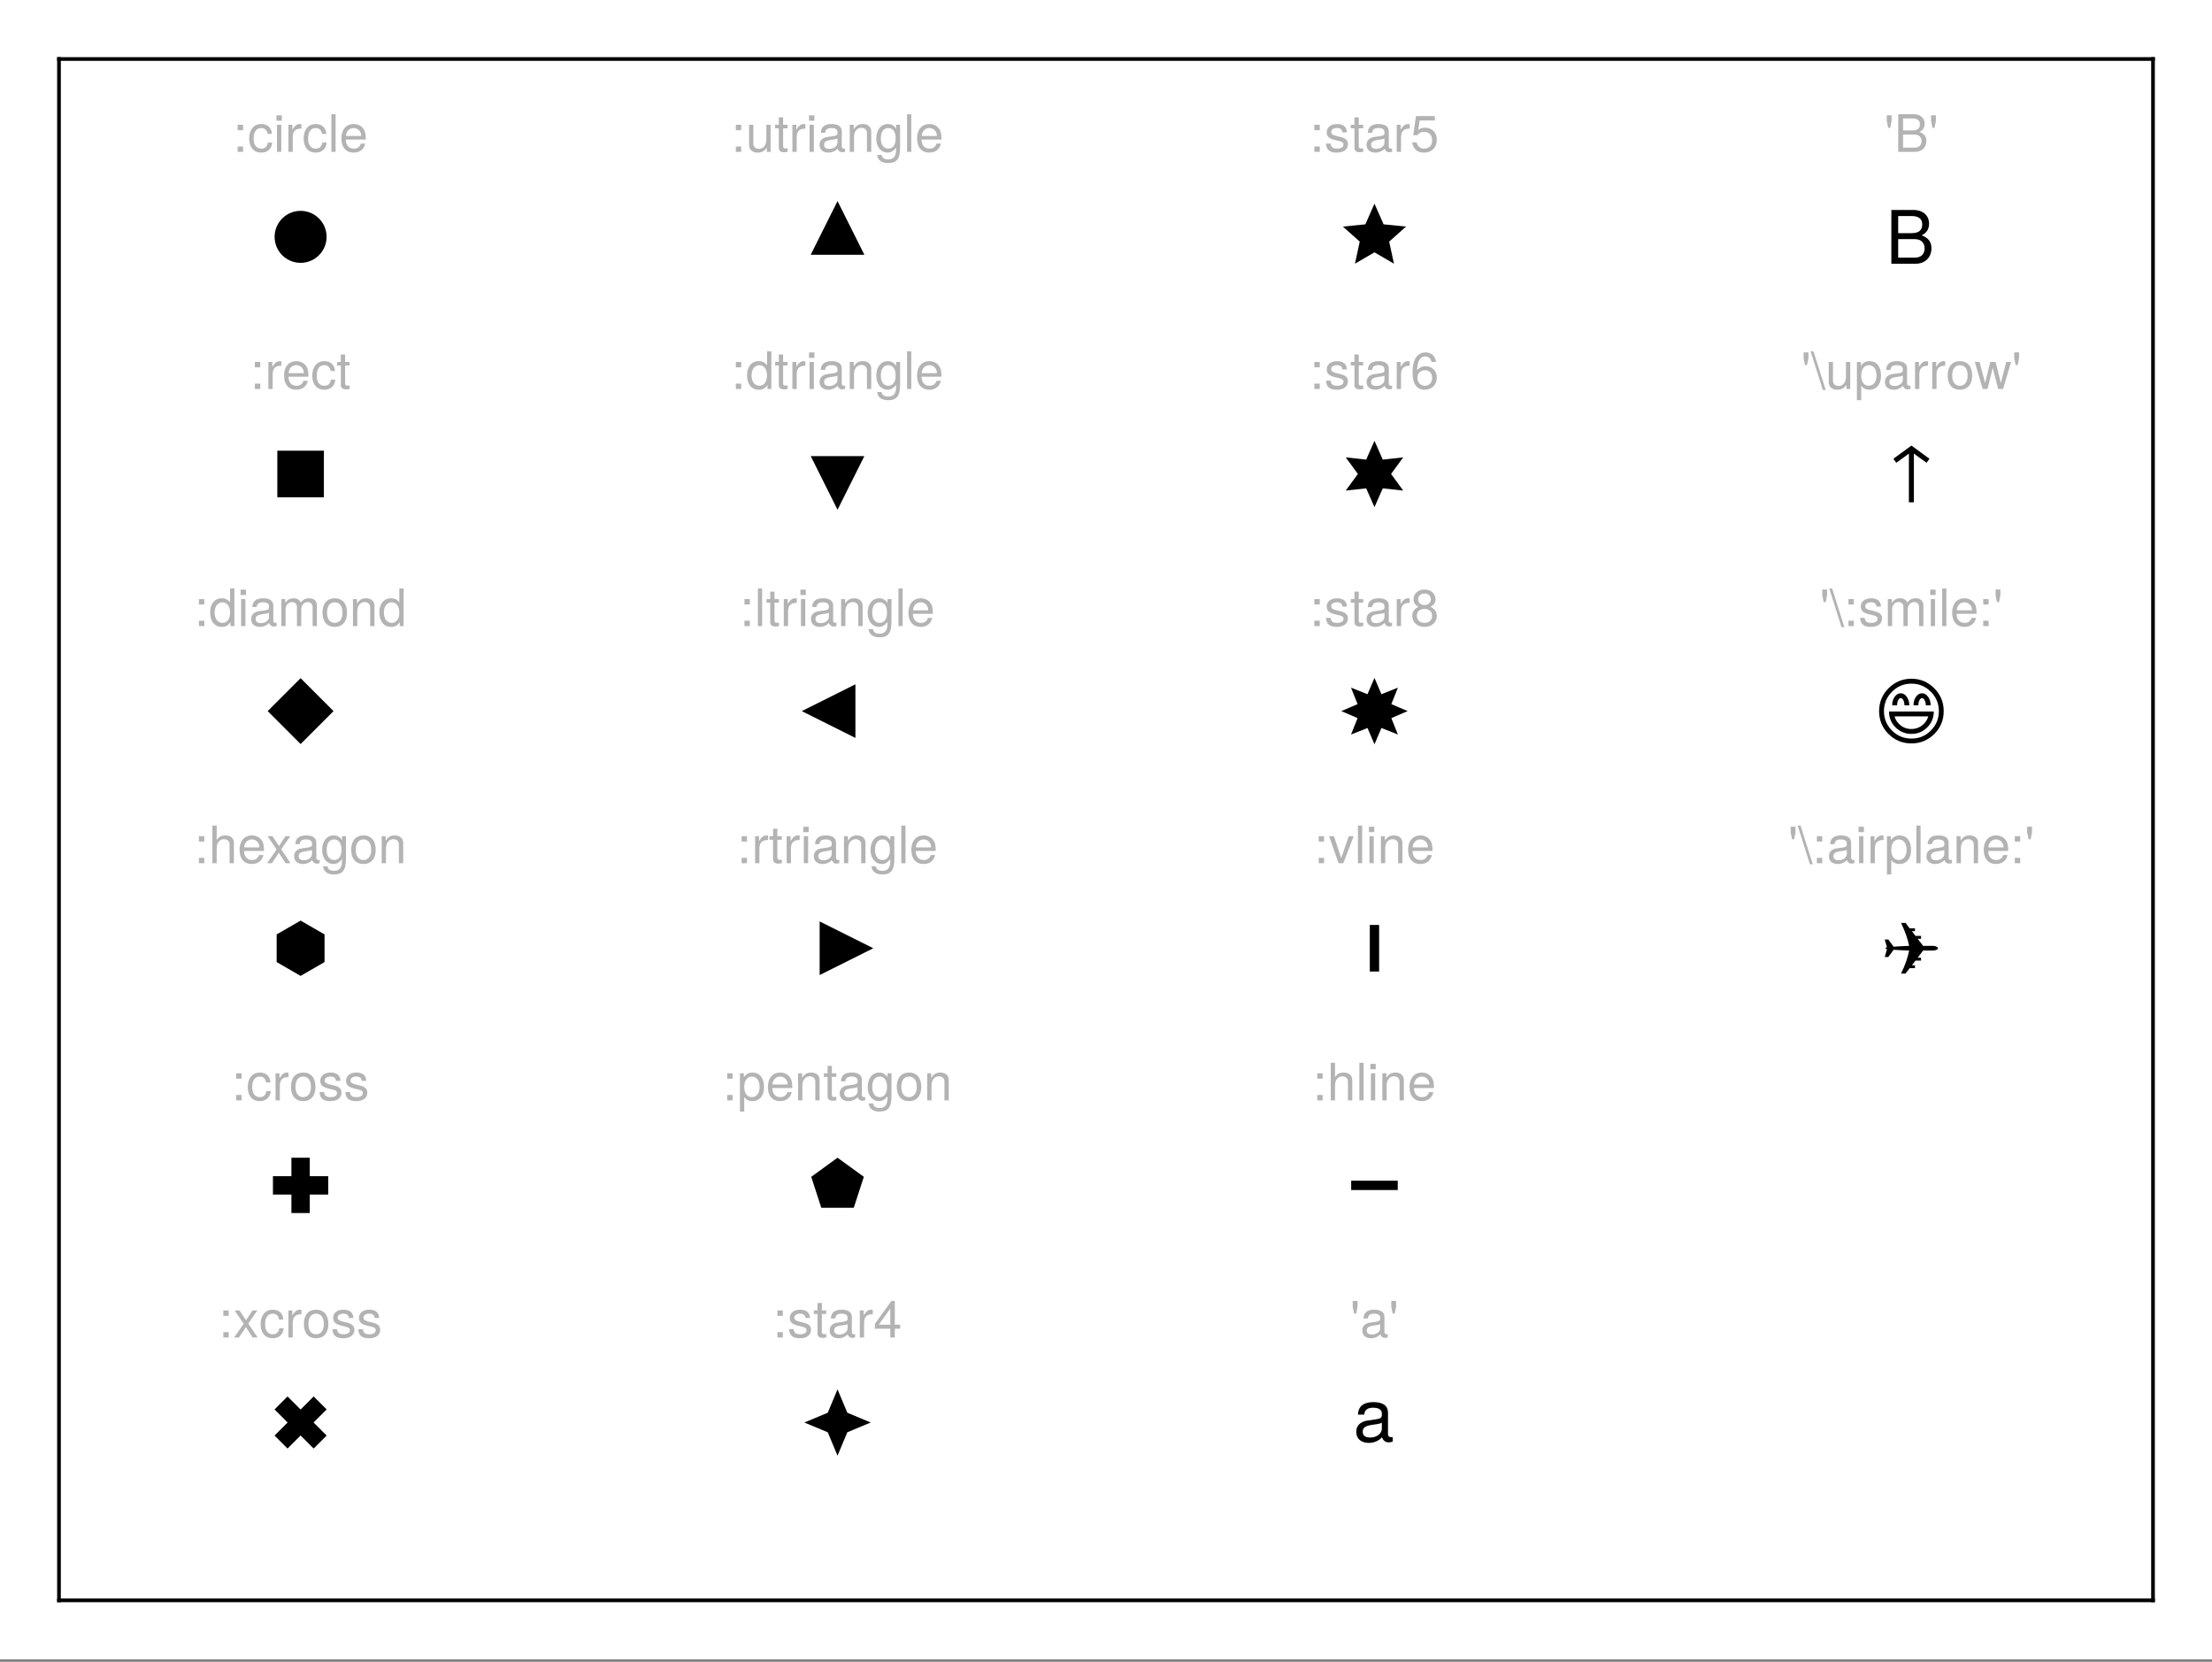 <?xml version="1.0" encoding="UTF-8"?>
<svg xmlns="http://www.w3.org/2000/svg" xmlns:xlink="http://www.w3.org/1999/xlink" width="450" height="338" viewBox="0 0 450 338">
<rect x="0" y="0" width="450" height="338" fill="#808080" stroke="none"/>
<defs>
<g>
<g id="glyph-0-0-6fb844af">
<path d="M 2 0 C 2 0 0.906 0 0.906 0 C 0.906 0 0.906 -1.094 0.906 -1.094 C 0.906 -1.094 2 -1.094 2 -1.094 C 2 -1.094 2 0 2 0 Z M 2 -4.406 C 2 -4.406 0.906 -4.406 0.906 -4.406 C 0.906 -4.406 0.906 -5.5 0.906 -5.5 C 0.906 -5.5 2 -5.5 2 -5.5 C 2 -5.5 2 -4.406 2 -4.406 Z M 2 -4.406 "/>
</g>
<g id="glyph-0-1-6fb844af">
<path d="M 3.375 -4.734 C 2.016 -4.719 1.609 -4.094 1.609 -2.859 C 1.609 -2.859 1.609 0 1.609 0 C 1.609 0 0.734 0 0.734 0 C 0.734 0 0.734 -5.5 0.734 -5.5 C 0.734 -5.5 1.531 -5.5 1.531 -5.5 C 1.531 -5.5 1.531 -4.5 1.531 -4.5 C 2.031 -5.328 2.469 -5.656 3.031 -5.656 C 3.156 -5.656 3.219 -5.656 3.375 -5.625 C 3.375 -5.625 3.375 -4.734 3.375 -4.734 Z M 3.375 -4.734 "/>
</g>
<g id="glyph-1-0-6fb844af">
<path d="M 5.016 -1.891 C 4.906 -0.625 4.078 0.156 2.766 0.156 C 1.266 0.156 0.328 -0.922 0.328 -2.703 C 0.328 -4.531 1.297 -5.656 2.766 -5.656 C 4 -5.656 4.844 -5 4.953 -3.656 C 4.953 -3.656 4.062 -3.656 4.062 -3.656 C 3.953 -4.422 3.5 -4.844 2.766 -4.844 C 1.812 -4.844 1.234 -4.078 1.234 -2.703 C 1.234 -1.391 1.812 -0.656 2.781 -0.656 C 3.531 -0.656 3.984 -1.016 4.125 -1.891 C 4.125 -1.891 5.016 -1.891 5.016 -1.891 Z M 5.016 -1.891 "/>
</g>
<g id="glyph-1-1-6fb844af">
<path d="M 1.578 0 C 1.578 0 0.719 0 0.719 0 C 0.719 0 0.719 -7.656 0.719 -7.656 C 0.719 -7.656 1.578 -7.656 1.578 -7.656 C 1.578 -7.656 1.578 0 1.578 0 Z M 1.578 0 "/>
</g>
<g id="glyph-1-2-6fb844af">
<path d="M 5.391 -2.5 C 5.391 -2.5 1.328 -2.5 1.328 -2.5 C 1.359 -1.234 2.031 -0.656 2.953 -0.656 C 3.656 -0.656 4.141 -0.938 4.391 -1.672 C 4.391 -1.672 5.266 -1.672 5.266 -1.672 C 5.047 -0.562 4.172 0.156 2.922 0.156 C 1.375 0.156 0.422 -0.906 0.422 -2.719 C 0.422 -4.531 1.406 -5.656 2.938 -5.656 C 3.969 -5.656 4.812 -5.109 5.172 -4.203 C 5.328 -3.797 5.391 -3.297 5.391 -2.5 Z M 4.453 -3.281 C 4.453 -4.141 3.797 -4.844 2.922 -4.844 C 2.047 -4.844 1.422 -4.188 1.359 -3.219 C 1.359 -3.219 4.438 -3.219 4.438 -3.219 C 4.453 -3.234 4.453 -3.281 4.453 -3.281 Z M 4.453 -3.281 "/>
</g>
<g id="glyph-1-3-6fb844af">
<path d="M 2 0 C 2 0 0.906 0 0.906 0 C 0.906 0 0.906 -1.094 0.906 -1.094 C 0.906 -1.094 2 -1.094 2 -1.094 C 2 -1.094 2 0 2 0 Z M 2 -4.406 C 2 -4.406 0.906 -4.406 0.906 -4.406 C 0.906 -4.406 0.906 -5.5 0.906 -5.5 C 0.906 -5.5 2 -5.5 2 -5.5 C 2 -5.5 2 -4.406 2 -4.406 Z M 2 -4.406 "/>
</g>
<g id="glyph-1-4-6fb844af">
<path d="M 5.062 0 C 5.062 0 4.281 0 4.281 0 C 4.281 0 4.281 -0.844 4.281 -0.844 C 3.766 -0.125 3.25 0.156 2.438 0.156 C 1.359 0.156 0.688 -0.438 0.688 -1.344 C 0.688 -1.344 0.688 -5.5 0.688 -5.5 C 0.688 -5.5 1.547 -5.5 1.547 -5.5 C 1.547 -5.5 1.547 -1.688 1.547 -1.688 C 1.547 -1.031 2 -0.609 2.688 -0.609 C 3.594 -0.609 4.188 -1.344 4.188 -2.469 C 4.188 -2.469 4.188 -5.5 4.188 -5.5 C 4.188 -5.5 5.062 -5.5 5.062 -5.5 C 5.062 -5.5 5.062 0 5.062 0 Z M 5.062 0 "/>
</g>
<g id="glyph-1-5-6fb844af">
<path d="M 2.672 0 C 2.375 0.047 2.156 0.078 1.953 0.078 C 1.266 0.078 0.891 -0.234 0.891 -0.797 C 0.891 -0.797 0.891 -4.781 0.891 -4.781 C 0.891 -4.781 0.141 -4.781 0.141 -4.781 C 0.141 -4.781 0.141 -5.5 0.141 -5.5 C 0.141 -5.5 0.891 -5.5 0.891 -5.5 C 0.891 -5.5 0.891 -7.016 0.891 -7.016 C 0.891 -7.016 1.766 -7.016 1.766 -7.016 C 1.766 -7.016 1.766 -5.5 1.766 -5.5 C 1.766 -5.5 2.672 -5.5 2.672 -5.5 C 2.672 -5.5 2.672 -4.781 2.672 -4.781 C 2.672 -4.781 1.766 -4.781 1.766 -4.781 C 1.766 -4.781 1.766 -1.188 1.766 -1.188 C 1.766 -0.797 1.875 -0.688 2.25 -0.688 C 2.422 -0.688 2.547 -0.703 2.672 -0.734 C 2.672 -0.734 2.672 0 2.672 0 Z M 2.672 0 "/>
</g>
<g id="glyph-1-6-6fb844af">
<path d="M 1.609 0 C 1.609 0 0.734 0 0.734 0 C 0.734 0 0.734 -5.5 0.734 -5.5 C 0.734 -5.5 1.609 -5.5 1.609 -5.5 C 1.609 -5.5 1.609 0 1.609 0 Z M 1.719 -6.328 C 1.719 -6.328 0.625 -6.328 0.625 -6.328 C 0.625 -6.328 0.625 -7.422 0.625 -7.422 C 0.625 -7.422 1.719 -7.422 1.719 -7.422 C 1.719 -7.422 1.719 -6.328 1.719 -6.328 Z M 1.719 -6.328 "/>
</g>
<g id="glyph-1-7-6fb844af">
<path d="M 5.141 -0.906 C 5.141 1.516 4.406 2.281 2.672 2.281 C 1.391 2.281 0.578 1.672 0.484 0.625 C 0.484 0.625 1.375 0.625 1.375 0.625 C 1.484 1.297 2.016 1.547 2.703 1.547 C 3.734 1.547 4.328 1 4.328 -0.469 C 4.328 -0.469 4.328 -0.828 4.328 -0.828 C 3.75 -0.141 3.266 0.156 2.578 0.156 C 1.281 0.156 0.297 -0.969 0.297 -2.703 C 0.297 -4.484 1.25 -5.656 2.641 -5.656 C 3.344 -5.656 3.891 -5.359 4.328 -4.703 C 4.328 -4.703 4.328 -5.5 4.328 -5.5 C 4.328 -5.5 5.141 -5.5 5.141 -5.5 C 5.141 -5.5 5.141 -0.906 5.141 -0.906 Z M 4.234 -2.719 C 4.234 -4.047 3.688 -4.844 2.734 -4.844 C 1.812 -4.844 1.219 -4.078 1.219 -2.75 C 1.219 -1.422 1.797 -0.656 2.75 -0.656 C 3.672 -0.656 4.234 -1.406 4.234 -2.719 Z M 4.234 -2.719 "/>
</g>
<g id="glyph-1-8-6fb844af">
<path d="M 4.812 -1.547 C 4.812 -0.484 3.938 0.156 2.547 0.156 C 1.109 0.156 0.406 -0.406 0.359 -1.688 C 0.359 -1.688 1.281 -1.688 1.281 -1.688 C 1.391 -0.844 1.844 -0.656 2.625 -0.656 C 3.391 -0.656 3.906 -0.953 3.906 -1.469 C 3.906 -1.875 3.672 -2.047 3.062 -2.188 C 3.062 -2.188 2.234 -2.391 2.234 -2.391 C 0.938 -2.703 0.5 -3.125 0.5 -3.984 C 0.5 -5 1.328 -5.656 2.609 -5.656 C 3.875 -5.656 4.594 -5.047 4.594 -3.969 C 4.594 -3.969 3.672 -3.969 3.672 -3.969 C 3.656 -4.547 3.281 -4.844 2.578 -4.844 C 1.859 -4.844 1.406 -4.531 1.406 -4.016 C 1.406 -3.641 1.719 -3.406 2.422 -3.234 C 2.422 -3.234 3.266 -3.031 3.266 -3.031 C 4.359 -2.766 4.812 -2.359 4.812 -1.547 Z M 4.812 -1.547 "/>
</g>
<g id="glyph-1-9-6fb844af">
<path d="M 3.375 -4.734 C 2.016 -4.719 1.609 -4.094 1.609 -2.859 C 1.609 -2.859 1.609 0 1.609 0 C 1.609 0 0.734 0 0.734 0 C 0.734 0 0.734 -5.5 0.734 -5.5 C 0.734 -5.5 1.531 -5.5 1.531 -5.5 C 1.531 -5.5 1.531 -4.5 1.531 -4.5 C 2.031 -5.328 2.469 -5.656 3.031 -5.656 C 3.156 -5.656 3.219 -5.656 3.375 -5.625 C 3.375 -5.625 3.375 -4.734 3.375 -4.734 Z M 3.375 -4.734 "/>
</g>
<g id="glyph-1-10-6fb844af">
<path d="M 5.391 -2.469 C 5.391 -0.891 4.344 0.156 2.828 0.156 C 1.516 0.156 0.672 -0.438 0.375 -1.906 C 0.375 -1.906 1.297 -1.906 1.297 -1.906 C 1.516 -1.078 2 -0.656 2.812 -0.656 C 3.828 -0.656 4.438 -1.266 4.438 -2.344 C 4.438 -3.438 3.812 -4.078 2.812 -4.078 C 2.234 -4.078 1.875 -3.906 1.453 -3.391 C 1.453 -3.391 0.594 -3.391 0.594 -3.391 C 0.594 -3.391 1.156 -7.281 1.156 -7.281 C 1.156 -7.281 5 -7.281 5 -7.281 C 5 -7.281 5 -6.375 5 -6.375 C 5 -6.375 1.906 -6.375 1.906 -6.375 C 1.906 -6.375 1.609 -4.453 1.609 -4.453 C 2.031 -4.766 2.453 -4.906 2.984 -4.906 C 4.406 -4.906 5.391 -3.938 5.391 -2.469 Z M 5.391 -2.469 "/>
</g>
<g id="glyph-1-11-6fb844af">
<path d="M 1.484 -6.281 C 1.484 -6.281 1.203 -4.875 1.203 -4.875 C 1.203 -4.875 0.781 -4.875 0.781 -4.875 C 0.781 -4.875 0.5 -6.281 0.5 -6.281 C 0.5 -6.281 0.5 -7.438 0.5 -7.438 C 0.5 -7.438 1.484 -7.438 1.484 -7.438 C 1.484 -7.438 1.484 -6.281 1.484 -6.281 Z M 1.484 -6.281 "/>
</g>
<g id="glyph-2-0-6fb844af">
<path d="M 1.609 0 C 1.609 0 0.734 0 0.734 0 C 0.734 0 0.734 -5.5 0.734 -5.5 C 0.734 -5.5 1.609 -5.5 1.609 -5.5 C 1.609 -5.5 1.609 0 1.609 0 Z M 1.719 -6.328 C 1.719 -6.328 0.625 -6.328 0.625 -6.328 C 0.625 -6.328 0.625 -7.422 0.625 -7.422 C 0.625 -7.422 1.719 -7.422 1.719 -7.422 C 1.719 -7.422 1.719 -6.328 1.719 -6.328 Z M 1.719 -6.328 "/>
</g>
<g id="glyph-2-1-6fb844af">
<path d="M 3.375 -4.734 C 2.016 -4.719 1.609 -4.094 1.609 -2.859 C 1.609 -2.859 1.609 0 1.609 0 C 1.609 0 0.734 0 0.734 0 C 0.734 0 0.734 -5.5 0.734 -5.5 C 0.734 -5.5 1.531 -5.5 1.531 -5.5 C 1.531 -5.5 1.531 -4.5 1.531 -4.5 C 2.031 -5.328 2.469 -5.656 3.031 -5.656 C 3.156 -5.656 3.219 -5.656 3.375 -5.625 C 3.375 -5.625 3.375 -4.734 3.375 -4.734 Z M 3.375 -4.734 "/>
</g>
<g id="glyph-2-2-6fb844af">
<path d="M 5.109 0 C 5.109 0 4.234 0 4.234 0 C 4.234 0 4.234 -3.812 4.234 -3.812 C 4.234 -4.469 3.797 -4.891 3.109 -4.891 C 2.219 -4.891 1.609 -4.156 1.609 -3.031 C 1.609 -3.031 1.609 0 1.609 0 C 1.609 0 0.734 0 0.734 0 C 0.734 0 0.734 -5.5 0.734 -5.5 C 0.734 -5.5 1.547 -5.5 1.547 -5.5 C 1.547 -5.5 1.547 -4.578 1.547 -4.578 C 2.031 -5.344 2.547 -5.656 3.375 -5.656 C 4.438 -5.656 5.109 -5.078 5.109 -4.156 C 5.109 -4.156 5.109 0 5.109 0 Z M 5.109 0 "/>
</g>
<g id="glyph-3-0-6fb844af">
<path d="M 2 0 C 2 0 0.906 0 0.906 0 C 0.906 0 0.906 -1.094 0.906 -1.094 C 0.906 -1.094 2 -1.094 2 -1.094 C 2 -1.094 2 0 2 0 Z M 2 -4.406 C 2 -4.406 0.906 -4.406 0.906 -4.406 C 0.906 -4.406 0.906 -5.5 0.906 -5.5 C 0.906 -5.5 2 -5.5 2 -5.5 C 2 -5.5 2 -4.406 2 -4.406 Z M 2 -4.406 "/>
</g>
<g id="glyph-4-0-6fb844af">
<path d="M 3.375 -4.734 C 2.016 -4.719 1.609 -4.094 1.609 -2.859 C 1.609 -2.859 1.609 0 1.609 0 C 1.609 0 0.734 0 0.734 0 C 0.734 0 0.734 -5.5 0.734 -5.5 C 0.734 -5.5 1.531 -5.5 1.531 -5.5 C 1.531 -5.5 1.531 -4.5 1.531 -4.5 C 2.031 -5.328 2.469 -5.656 3.031 -5.656 C 3.156 -5.656 3.219 -5.656 3.375 -5.625 C 3.375 -5.625 3.375 -4.734 3.375 -4.734 Z M 3.375 -4.734 "/>
</g>
<g id="glyph-4-1-6fb844af">
<path d="M 5.391 -2.5 C 5.391 -2.5 1.328 -2.5 1.328 -2.5 C 1.359 -1.234 2.031 -0.656 2.953 -0.656 C 3.656 -0.656 4.141 -0.938 4.391 -1.672 C 4.391 -1.672 5.266 -1.672 5.266 -1.672 C 5.047 -0.562 4.172 0.156 2.922 0.156 C 1.375 0.156 0.422 -0.906 0.422 -2.719 C 0.422 -4.531 1.406 -5.656 2.938 -5.656 C 3.969 -5.656 4.812 -5.109 5.172 -4.203 C 5.328 -3.797 5.391 -3.297 5.391 -2.5 Z M 4.453 -3.281 C 4.453 -4.141 3.797 -4.844 2.922 -4.844 C 2.047 -4.844 1.422 -4.188 1.359 -3.219 C 1.359 -3.219 4.438 -3.219 4.438 -3.219 C 4.453 -3.234 4.453 -3.281 4.453 -3.281 Z M 4.453 -3.281 "/>
</g>
<g id="glyph-4-2-6fb844af">
<path d="M 5.016 -1.891 C 4.906 -0.625 4.078 0.156 2.766 0.156 C 1.266 0.156 0.328 -0.922 0.328 -2.703 C 0.328 -4.531 1.297 -5.656 2.766 -5.656 C 4 -5.656 4.844 -5 4.953 -3.656 C 4.953 -3.656 4.062 -3.656 4.062 -3.656 C 3.953 -4.422 3.5 -4.844 2.766 -4.844 C 1.812 -4.844 1.234 -4.078 1.234 -2.703 C 1.234 -1.391 1.812 -0.656 2.781 -0.656 C 3.531 -0.656 3.984 -1.016 4.125 -1.891 C 4.125 -1.891 5.016 -1.891 5.016 -1.891 Z M 5.016 -1.891 "/>
</g>
<g id="glyph-4-3-6fb844af">
<path d="M 2.672 0 C 2.375 0.047 2.156 0.078 1.953 0.078 C 1.266 0.078 0.891 -0.234 0.891 -0.797 C 0.891 -0.797 0.891 -4.781 0.891 -4.781 C 0.891 -4.781 0.141 -4.781 0.141 -4.781 C 0.141 -4.781 0.141 -5.5 0.141 -5.5 C 0.141 -5.5 0.891 -5.5 0.891 -5.5 C 0.891 -5.5 0.891 -7.016 0.891 -7.016 C 0.891 -7.016 1.766 -7.016 1.766 -7.016 C 1.766 -7.016 1.766 -5.5 1.766 -5.5 C 1.766 -5.5 2.672 -5.5 2.672 -5.5 C 2.672 -5.5 2.672 -4.781 2.672 -4.781 C 2.672 -4.781 1.766 -4.781 1.766 -4.781 C 1.766 -4.781 1.766 -1.188 1.766 -1.188 C 1.766 -0.797 1.875 -0.688 2.25 -0.688 C 2.422 -0.688 2.547 -0.703 2.672 -0.734 C 2.672 -0.734 2.672 0 2.672 0 Z M 2.672 0 "/>
</g>
<g id="glyph-4-4-6fb844af">
<path d="M 2 0 C 2 0 0.906 0 0.906 0 C 0.906 0 0.906 -1.094 0.906 -1.094 C 0.906 -1.094 2 -1.094 2 -1.094 C 2 -1.094 2 0 2 0 Z M 2 -4.406 C 2 -4.406 0.906 -4.406 0.906 -4.406 C 0.906 -4.406 0.906 -5.5 0.906 -5.5 C 0.906 -5.5 2 -5.5 2 -5.5 C 2 -5.5 2 -4.406 2 -4.406 Z M 2 -4.406 "/>
</g>
<g id="glyph-4-5-6fb844af">
<path d="M 5.203 0 C 5.203 0 4.422 0 4.422 0 C 4.422 0 4.422 -0.812 4.422 -0.812 C 3.953 -0.125 3.422 0.156 2.672 0.156 C 1.188 0.156 0.266 -0.938 0.266 -2.797 C 0.266 -4.562 1.203 -5.656 2.641 -5.656 C 3.375 -5.656 3.953 -5.359 4.328 -4.812 C 4.328 -4.812 4.328 -7.656 4.328 -7.656 C 4.328 -7.656 5.203 -7.656 5.203 -7.656 C 5.203 -7.656 5.203 0 5.203 0 Z M 4.328 -2.734 C 4.328 -4 3.734 -4.844 2.781 -4.844 C 1.828 -4.844 1.188 -4.031 1.188 -2.75 C 1.188 -1.469 1.828 -0.656 2.797 -0.656 C 3.719 -0.656 4.328 -1.453 4.328 -2.734 Z M 4.328 -2.734 "/>
</g>
<g id="glyph-4-6-6fb844af">
<path d="M 1.609 0 C 1.609 0 0.734 0 0.734 0 C 0.734 0 0.734 -5.5 0.734 -5.5 C 0.734 -5.5 1.609 -5.5 1.609 -5.5 C 1.609 -5.5 1.609 0 1.609 0 Z M 1.719 -6.328 C 1.719 -6.328 0.625 -6.328 0.625 -6.328 C 0.625 -6.328 0.625 -7.422 0.625 -7.422 C 0.625 -7.422 1.719 -7.422 1.719 -7.422 C 1.719 -7.422 1.719 -6.328 1.719 -6.328 Z M 1.719 -6.328 "/>
</g>
<g id="glyph-4-7-6fb844af">
<path d="M 5.141 -0.906 C 5.141 1.516 4.406 2.281 2.672 2.281 C 1.391 2.281 0.578 1.672 0.484 0.625 C 0.484 0.625 1.375 0.625 1.375 0.625 C 1.484 1.297 2.016 1.547 2.703 1.547 C 3.734 1.547 4.328 1 4.328 -0.469 C 4.328 -0.469 4.328 -0.828 4.328 -0.828 C 3.75 -0.141 3.266 0.156 2.578 0.156 C 1.281 0.156 0.297 -0.969 0.297 -2.703 C 0.297 -4.484 1.25 -5.656 2.641 -5.656 C 3.344 -5.656 3.891 -5.359 4.328 -4.703 C 4.328 -4.703 4.328 -5.5 4.328 -5.5 C 4.328 -5.5 5.141 -5.5 5.141 -5.5 C 5.141 -5.5 5.141 -0.906 5.141 -0.906 Z M 4.234 -2.719 C 4.234 -4.047 3.688 -4.844 2.734 -4.844 C 1.812 -4.844 1.219 -4.078 1.219 -2.75 C 1.219 -1.422 1.797 -0.656 2.75 -0.656 C 3.672 -0.656 4.234 -1.406 4.234 -2.719 Z M 4.234 -2.719 "/>
</g>
<g id="glyph-4-8-6fb844af">
<path d="M 1.578 0 C 1.578 0 0.719 0 0.719 0 C 0.719 0 0.719 -7.656 0.719 -7.656 C 0.719 -7.656 1.578 -7.656 1.578 -7.656 C 1.578 -7.656 1.578 0 1.578 0 Z M 1.578 0 "/>
</g>
<g id="glyph-4-9-6fb844af">
<path d="M 4.812 -1.547 C 4.812 -0.484 3.938 0.156 2.547 0.156 C 1.109 0.156 0.406 -0.406 0.359 -1.688 C 0.359 -1.688 1.281 -1.688 1.281 -1.688 C 1.391 -0.844 1.844 -0.656 2.625 -0.656 C 3.391 -0.656 3.906 -0.953 3.906 -1.469 C 3.906 -1.875 3.672 -2.047 3.062 -2.188 C 3.062 -2.188 2.234 -2.391 2.234 -2.391 C 0.938 -2.703 0.5 -3.125 0.5 -3.984 C 0.5 -5 1.328 -5.656 2.609 -5.656 C 3.875 -5.656 4.594 -5.047 4.594 -3.969 C 4.594 -3.969 3.672 -3.969 3.672 -3.969 C 3.656 -4.547 3.281 -4.844 2.578 -4.844 C 1.859 -4.844 1.406 -4.531 1.406 -4.016 C 1.406 -3.641 1.719 -3.406 2.422 -3.234 C 2.422 -3.234 3.266 -3.031 3.266 -3.031 C 4.359 -2.766 4.812 -2.359 4.812 -1.547 Z M 4.812 -1.547 "/>
</g>
<g id="glyph-4-10-6fb844af">
<path d="M 5.391 -2.312 C 5.391 -0.844 4.375 0.156 2.953 0.156 C 1.25 0.156 0.453 -1.078 0.453 -3.391 C 0.453 -5.984 1.391 -7.438 3.125 -7.438 C 4.25 -7.438 5.047 -6.719 5.234 -5.5 C 5.234 -5.5 4.312 -5.5 4.312 -5.5 C 4.156 -6.219 3.703 -6.625 3.062 -6.625 C 2 -6.625 1.406 -5.625 1.391 -3.797 C 1.797 -4.344 2.375 -4.625 3.109 -4.625 C 4.438 -4.625 5.391 -3.703 5.391 -2.312 Z M 4.438 -2.234 C 4.438 -3.234 3.891 -3.812 3 -3.812 C 2.078 -3.812 1.453 -3.219 1.453 -2.281 C 1.453 -1.328 2.094 -0.656 2.969 -0.656 C 3.812 -0.656 4.438 -1.297 4.438 -2.234 Z M 4.438 -2.234 "/>
</g>
<g id="glyph-4-11-6fb844af">
<path d="M 1.484 -6.281 C 1.484 -6.281 1.203 -4.875 1.203 -4.875 C 1.203 -4.875 0.781 -4.875 0.781 -4.875 C 0.781 -4.875 0.5 -6.281 0.5 -6.281 C 0.5 -6.281 0.5 -7.438 0.5 -7.438 C 0.5 -7.438 1.484 -7.438 1.484 -7.438 C 1.484 -7.438 1.484 -6.281 1.484 -6.281 Z M 1.484 -6.281 "/>
</g>
<g id="glyph-4-12-6fb844af">
<path d="M 2.984 0.203 C 2.984 0.203 2.406 0.203 2.406 0.203 C 2.406 0.203 -0.078 -7.656 -0.078 -7.656 C -0.078 -7.656 0.5 -7.656 0.5 -7.656 C 0.5 -7.656 2.984 0.203 2.984 0.203 Z M 2.984 0.203 "/>
</g>
<g id="glyph-4-13-6fb844af">
<path d="M 5.062 0 C 5.062 0 4.281 0 4.281 0 C 4.281 0 4.281 -0.844 4.281 -0.844 C 3.766 -0.125 3.25 0.156 2.438 0.156 C 1.359 0.156 0.688 -0.438 0.688 -1.344 C 0.688 -1.344 0.688 -5.5 0.688 -5.5 C 0.688 -5.5 1.547 -5.5 1.547 -5.5 C 1.547 -5.5 1.547 -1.688 1.547 -1.688 C 1.547 -1.031 2 -0.609 2.688 -0.609 C 3.594 -0.609 4.188 -1.344 4.188 -2.469 C 4.188 -2.469 4.188 -5.5 4.188 -5.5 C 4.188 -5.5 5.062 -5.5 5.062 -5.5 C 5.062 -5.5 5.062 0 5.062 0 Z M 5.062 0 "/>
</g>
<g id="glyph-4-14-6fb844af">
<path d="M 5.484 -2.703 C 5.484 -0.938 4.562 0.156 3.141 0.156 C 2.422 0.156 1.906 -0.094 1.453 -0.656 C 1.453 -0.656 1.453 2.281 1.453 2.281 C 1.453 2.281 0.578 2.281 0.578 2.281 C 0.578 2.281 0.578 -5.5 0.578 -5.5 C 0.578 -5.5 1.375 -5.5 1.375 -5.5 C 1.375 -5.5 1.375 -4.672 1.375 -4.672 C 1.781 -5.328 2.391 -5.656 3.125 -5.656 C 4.594 -5.656 5.484 -4.547 5.484 -2.703 Z M 4.578 -2.719 C 4.578 -4.031 3.953 -4.844 2.984 -4.844 C 2.062 -4.844 1.453 -4 1.453 -2.703 C 1.453 -1.422 2.062 -0.656 2.984 -0.656 C 3.938 -0.656 4.578 -1.469 4.578 -2.719 Z M 4.578 -2.719 "/>
</g>
<g id="glyph-4-15-6fb844af">
<path d="M 5.625 -0.016 C 5.328 0.047 5.203 0.078 5.016 0.078 C 4.594 0.078 4.203 -0.234 4.109 -0.656 C 3.641 -0.141 2.953 0.156 2.25 0.156 C 1.141 0.156 0.438 -0.438 0.438 -1.422 C 0.438 -2.094 0.766 -2.594 1.406 -2.859 C 1.75 -3 1.938 -3.031 3.172 -3.188 C 3.859 -3.281 4.078 -3.438 4.078 -3.797 C 4.078 -3.797 4.078 -4.031 4.078 -4.031 C 4.078 -4.562 3.641 -4.844 2.859 -4.844 C 2.031 -4.844 1.641 -4.547 1.562 -3.875 C 1.562 -3.875 0.688 -3.875 0.688 -3.875 C 0.734 -5.141 1.547 -5.656 2.891 -5.656 C 4.234 -5.656 4.953 -5.141 4.953 -4.156 C 4.953 -4.156 4.953 -1.094 4.953 -1.094 C 4.953 -0.812 5.125 -0.656 5.422 -0.656 C 5.484 -0.656 5.516 -0.656 5.625 -0.688 C 5.625 -0.688 5.625 -0.016 5.625 -0.016 Z M 4.078 -1.906 C 4.078 -1.906 4.078 -2.719 4.078 -2.719 C 3.797 -2.578 3.594 -2.547 2.672 -2.422 C 1.75 -2.281 1.359 -2.031 1.359 -1.453 C 1.359 -0.844 1.75 -0.609 2.438 -0.609 C 3.281 -0.609 4.078 -1.109 4.078 -1.906 Z M 4.078 -1.906 "/>
</g>
<g id="glyph-4-16-6fb844af">
<path d="M 5.359 -2.703 C 5.359 -0.906 4.406 0.156 2.859 0.156 C 1.297 0.156 0.375 -0.906 0.375 -2.75 C 0.375 -4.594 1.312 -5.656 2.859 -5.656 C 4.438 -5.656 5.359 -4.609 5.359 -2.703 Z M 4.438 -2.719 C 4.438 -4.078 3.859 -4.844 2.859 -4.844 C 1.891 -4.844 1.297 -4.078 1.297 -2.75 C 1.297 -1.422 1.891 -0.656 2.859 -0.656 C 3.828 -0.656 4.438 -1.422 4.438 -2.719 Z M 4.438 -2.719 "/>
</g>
<g id="glyph-4-17-6fb844af">
<path d="M 7.438 -5.5 C 7.438 -5.5 5.812 0 5.812 0 C 5.812 0 4.812 0 4.812 0 C 4.812 0 3.703 -4.312 3.703 -4.312 C 3.703 -4.312 2.641 0 2.641 0 C 2.641 0 1.656 0 1.656 0 C 1.656 0 0.062 -5.5 0.062 -5.5 C 0.062 -5.5 1.031 -5.5 1.031 -5.5 C 1.031 -5.5 2.156 -1.219 2.156 -1.219 C 2.156 -1.219 3.203 -5.5 3.203 -5.5 C 3.203 -5.5 4.281 -5.5 4.281 -5.5 C 4.281 -5.5 5.359 -1.219 5.359 -1.219 C 5.359 -1.219 6.453 -5.5 6.453 -5.5 C 6.453 -5.5 7.438 -5.5 7.438 -5.5 Z M 7.438 -5.5 "/>
</g>
<g id="glyph-5-0-6fb844af">
<path d="M 2 0 C 2 0 0.906 0 0.906 0 C 0.906 0 0.906 -1.094 0.906 -1.094 C 0.906 -1.094 2 -1.094 2 -1.094 C 2 -1.094 2 0 2 0 Z M 2 -4.406 C 2 -4.406 0.906 -4.406 0.906 -4.406 C 0.906 -4.406 0.906 -5.5 0.906 -5.5 C 0.906 -5.5 2 -5.5 2 -5.5 C 2 -5.5 2 -4.406 2 -4.406 Z M 2 -4.406 "/>
</g>
<g id="glyph-5-1-6fb844af">
<path d="M 5.203 0 C 5.203 0 4.422 0 4.422 0 C 4.422 0 4.422 -0.812 4.422 -0.812 C 3.953 -0.125 3.422 0.156 2.672 0.156 C 1.188 0.156 0.266 -0.938 0.266 -2.797 C 0.266 -4.562 1.203 -5.656 2.641 -5.656 C 3.375 -5.656 3.953 -5.359 4.328 -4.812 C 4.328 -4.812 4.328 -7.656 4.328 -7.656 C 4.328 -7.656 5.203 -7.656 5.203 -7.656 C 5.203 -7.656 5.203 0 5.203 0 Z M 4.328 -2.734 C 4.328 -4 3.734 -4.844 2.781 -4.844 C 1.828 -4.844 1.188 -4.031 1.188 -2.75 C 1.188 -1.469 1.828 -0.656 2.797 -0.656 C 3.719 -0.656 4.328 -1.453 4.328 -2.734 Z M 4.328 -2.734 "/>
</g>
<g id="glyph-5-2-6fb844af">
<path d="M 1.609 0 C 1.609 0 0.734 0 0.734 0 C 0.734 0 0.734 -5.5 0.734 -5.5 C 0.734 -5.5 1.609 -5.5 1.609 -5.5 C 1.609 -5.5 1.609 0 1.609 0 Z M 1.719 -6.328 C 1.719 -6.328 0.625 -6.328 0.625 -6.328 C 0.625 -6.328 0.625 -7.422 0.625 -7.422 C 0.625 -7.422 1.719 -7.422 1.719 -7.422 C 1.719 -7.422 1.719 -6.328 1.719 -6.328 Z M 1.719 -6.328 "/>
</g>
<g id="glyph-5-3-6fb844af">
<path d="M 5.625 -0.016 C 5.328 0.047 5.203 0.078 5.016 0.078 C 4.594 0.078 4.203 -0.234 4.109 -0.656 C 3.641 -0.141 2.953 0.156 2.25 0.156 C 1.141 0.156 0.438 -0.438 0.438 -1.422 C 0.438 -2.094 0.766 -2.594 1.406 -2.859 C 1.75 -3 1.938 -3.031 3.172 -3.188 C 3.859 -3.281 4.078 -3.438 4.078 -3.797 C 4.078 -3.797 4.078 -4.031 4.078 -4.031 C 4.078 -4.562 3.641 -4.844 2.859 -4.844 C 2.031 -4.844 1.641 -4.547 1.562 -3.875 C 1.562 -3.875 0.688 -3.875 0.688 -3.875 C 0.734 -5.141 1.547 -5.656 2.891 -5.656 C 4.234 -5.656 4.953 -5.141 4.953 -4.156 C 4.953 -4.156 4.953 -1.094 4.953 -1.094 C 4.953 -0.812 5.125 -0.656 5.422 -0.656 C 5.484 -0.656 5.516 -0.656 5.625 -0.688 C 5.625 -0.688 5.625 -0.016 5.625 -0.016 Z M 4.078 -1.906 C 4.078 -1.906 4.078 -2.719 4.078 -2.719 C 3.797 -2.578 3.594 -2.547 2.672 -2.422 C 1.75 -2.281 1.359 -2.031 1.359 -1.453 C 1.359 -0.844 1.75 -0.609 2.438 -0.609 C 3.281 -0.609 4.078 -1.109 4.078 -1.906 Z M 4.078 -1.906 "/>
</g>
<g id="glyph-5-4-6fb844af">
<path d="M 5.391 -2.5 C 5.391 -2.5 1.328 -2.5 1.328 -2.5 C 1.359 -1.234 2.031 -0.656 2.953 -0.656 C 3.656 -0.656 4.141 -0.938 4.391 -1.672 C 4.391 -1.672 5.266 -1.672 5.266 -1.672 C 5.047 -0.562 4.172 0.156 2.922 0.156 C 1.375 0.156 0.422 -0.906 0.422 -2.719 C 0.422 -4.531 1.406 -5.656 2.938 -5.656 C 3.969 -5.656 4.812 -5.109 5.172 -4.203 C 5.328 -3.797 5.391 -3.297 5.391 -2.5 Z M 4.453 -3.281 C 4.453 -4.141 3.797 -4.844 2.922 -4.844 C 2.047 -4.844 1.422 -4.188 1.359 -3.219 C 1.359 -3.219 4.438 -3.219 4.438 -3.219 C 4.453 -3.234 4.453 -3.281 4.453 -3.281 Z M 4.453 -3.281 "/>
</g>
<g id="glyph-5-5-6fb844af">
<path d="M 5.016 -1.891 C 4.906 -0.625 4.078 0.156 2.766 0.156 C 1.266 0.156 0.328 -0.922 0.328 -2.703 C 0.328 -4.531 1.297 -5.656 2.766 -5.656 C 4 -5.656 4.844 -5 4.953 -3.656 C 4.953 -3.656 4.062 -3.656 4.062 -3.656 C 3.953 -4.422 3.5 -4.844 2.766 -4.844 C 1.812 -4.844 1.234 -4.078 1.234 -2.703 C 1.234 -1.391 1.812 -0.656 2.781 -0.656 C 3.531 -0.656 3.984 -1.016 4.125 -1.891 C 4.125 -1.891 5.016 -1.891 5.016 -1.891 Z M 5.016 -1.891 "/>
</g>
<g id="glyph-5-6-6fb844af">
<path d="M 3.375 -4.734 C 2.016 -4.719 1.609 -4.094 1.609 -2.859 C 1.609 -2.859 1.609 0 1.609 0 C 1.609 0 0.734 0 0.734 0 C 0.734 0 0.734 -5.5 0.734 -5.5 C 0.734 -5.5 1.531 -5.5 1.531 -5.5 C 1.531 -5.5 1.531 -4.5 1.531 -4.5 C 2.031 -5.328 2.469 -5.656 3.031 -5.656 C 3.156 -5.656 3.219 -5.656 3.375 -5.625 C 3.375 -5.625 3.375 -4.734 3.375 -4.734 Z M 3.375 -4.734 "/>
</g>
<g id="glyph-5-7-6fb844af">
<path d="M 5.359 -2.703 C 5.359 -0.906 4.406 0.156 2.859 0.156 C 1.297 0.156 0.375 -0.906 0.375 -2.75 C 0.375 -4.594 1.312 -5.656 2.859 -5.656 C 4.438 -5.656 5.359 -4.609 5.359 -2.703 Z M 4.438 -2.719 C 4.438 -4.078 3.859 -4.844 2.859 -4.844 C 1.891 -4.844 1.297 -4.078 1.297 -2.75 C 1.297 -1.422 1.891 -0.656 2.859 -0.656 C 3.828 -0.656 4.438 -1.422 4.438 -2.719 Z M 4.438 -2.719 "/>
</g>
<g id="glyph-6-0-6fb844af">
<path d="M 7.984 0 C 7.984 0 7.109 0 7.109 0 C 7.109 0 7.109 -3.797 7.109 -3.797 C 7.109 -4.484 6.734 -4.891 6.094 -4.891 C 5.391 -4.891 4.797 -4.25 4.797 -3.453 C 4.797 -3.453 4.797 0 4.797 0 C 4.797 0 3.922 0 3.922 0 C 3.922 0 3.922 -3.797 3.922 -3.797 C 3.922 -4.5 3.562 -4.891 2.906 -4.891 C 2.188 -4.891 1.609 -4.25 1.609 -3.453 C 1.609 -3.453 1.609 0 1.609 0 C 1.609 0 0.75 0 0.75 0 C 0.75 0 0.75 -5.5 0.75 -5.5 C 0.75 -5.5 1.547 -5.5 1.547 -5.5 C 1.547 -5.5 1.547 -4.719 1.547 -4.719 C 2.016 -5.391 2.5 -5.656 3.234 -5.656 C 3.953 -5.656 4.391 -5.406 4.719 -4.812 C 5.234 -5.438 5.672 -5.656 6.406 -5.656 C 7.438 -5.656 7.984 -5.109 7.984 -4.125 C 7.984 -4.125 7.984 0 7.984 0 Z M 7.984 0 "/>
</g>
<g id="glyph-6-1-6fb844af">
<path d="M 5.203 0 C 5.203 0 4.422 0 4.422 0 C 4.422 0 4.422 -0.812 4.422 -0.812 C 3.953 -0.125 3.422 0.156 2.672 0.156 C 1.188 0.156 0.266 -0.938 0.266 -2.797 C 0.266 -4.562 1.203 -5.656 2.641 -5.656 C 3.375 -5.656 3.953 -5.359 4.328 -4.812 C 4.328 -4.812 4.328 -7.656 4.328 -7.656 C 4.328 -7.656 5.203 -7.656 5.203 -7.656 C 5.203 -7.656 5.203 0 5.203 0 Z M 4.328 -2.734 C 4.328 -4 3.734 -4.844 2.781 -4.844 C 1.828 -4.844 1.188 -4.031 1.188 -2.75 C 1.188 -1.469 1.828 -0.656 2.797 -0.656 C 3.719 -0.656 4.328 -1.453 4.328 -2.734 Z M 4.328 -2.734 "/>
</g>
<g id="glyph-6-2-6fb844af">
<path d="M 4.969 0 C 4.969 0 3.953 0 3.953 0 C 3.953 0 2.578 -2.109 2.578 -2.109 C 2.578 -2.109 1.172 0 1.172 0 C 1.172 0 0.172 0 0.172 0 C 0.172 0 2.125 -2.797 2.125 -2.797 C 2.125 -2.797 0.281 -5.5 0.281 -5.5 C 0.281 -5.5 1.281 -5.5 1.281 -5.5 C 1.281 -5.5 2.609 -3.5 2.609 -3.5 C 2.609 -3.5 3.922 -5.5 3.922 -5.5 C 3.922 -5.5 4.906 -5.5 4.906 -5.5 C 4.906 -5.5 3.062 -2.844 3.062 -2.844 C 3.062 -2.844 4.969 0 4.969 0 Z M 4.969 0 "/>
</g>
<g id="glyph-6-3-6fb844af">
<path d="M 5.359 -2.703 C 5.359 -0.906 4.406 0.156 2.859 0.156 C 1.297 0.156 0.375 -0.906 0.375 -2.75 C 0.375 -4.594 1.312 -5.656 2.859 -5.656 C 4.438 -5.656 5.359 -4.609 5.359 -2.703 Z M 4.438 -2.719 C 4.438 -4.078 3.859 -4.844 2.859 -4.844 C 1.891 -4.844 1.297 -4.078 1.297 -2.75 C 1.297 -1.422 1.891 -0.656 2.859 -0.656 C 3.828 -0.656 4.438 -1.422 4.438 -2.719 Z M 4.438 -2.719 "/>
</g>
<g id="glyph-7-0-6fb844af">
<path d="M 5.359 -2.703 C 5.359 -0.906 4.406 0.156 2.859 0.156 C 1.297 0.156 0.375 -0.906 0.375 -2.75 C 0.375 -4.594 1.312 -5.656 2.859 -5.656 C 4.438 -5.656 5.359 -4.609 5.359 -2.703 Z M 4.438 -2.719 C 4.438 -4.078 3.859 -4.844 2.859 -4.844 C 1.891 -4.844 1.297 -4.078 1.297 -2.75 C 1.297 -1.422 1.891 -0.656 2.859 -0.656 C 3.828 -0.656 4.438 -1.422 4.438 -2.719 Z M 4.438 -2.719 "/>
</g>
<g id="glyph-7-1-6fb844af">
<path d="M 2 0 C 2 0 0.906 0 0.906 0 C 0.906 0 0.906 -1.094 0.906 -1.094 C 0.906 -1.094 2 -1.094 2 -1.094 C 2 -1.094 2 0 2 0 Z M 2 -4.406 C 2 -4.406 0.906 -4.406 0.906 -4.406 C 0.906 -4.406 0.906 -5.5 0.906 -5.5 C 0.906 -5.5 2 -5.5 2 -5.5 C 2 -5.5 2 -4.406 2 -4.406 Z M 2 -4.406 "/>
</g>
<g id="glyph-7-2-6fb844af">
<path d="M 1.609 0 C 1.609 0 0.734 0 0.734 0 C 0.734 0 0.734 -5.5 0.734 -5.5 C 0.734 -5.5 1.609 -5.5 1.609 -5.5 C 1.609 -5.5 1.609 0 1.609 0 Z M 1.719 -6.328 C 1.719 -6.328 0.625 -6.328 0.625 -6.328 C 0.625 -6.328 0.625 -7.422 0.625 -7.422 C 0.625 -7.422 1.719 -7.422 1.719 -7.422 C 1.719 -7.422 1.719 -6.328 1.719 -6.328 Z M 1.719 -6.328 "/>
</g>
<g id="glyph-7-3-6fb844af">
<path d="M 1.578 0 C 1.578 0 0.719 0 0.719 0 C 0.719 0 0.719 -7.656 0.719 -7.656 C 0.719 -7.656 1.578 -7.656 1.578 -7.656 C 1.578 -7.656 1.578 0 1.578 0 Z M 1.578 0 "/>
</g>
<g id="glyph-7-4-6fb844af">
<path d="M 3.375 -4.734 C 2.016 -4.719 1.609 -4.094 1.609 -2.859 C 1.609 -2.859 1.609 0 1.609 0 C 1.609 0 0.734 0 0.734 0 C 0.734 0 0.734 -5.5 0.734 -5.5 C 0.734 -5.5 1.531 -5.5 1.531 -5.5 C 1.531 -5.5 1.531 -4.5 1.531 -4.5 C 2.031 -5.328 2.469 -5.656 3.031 -5.656 C 3.156 -5.656 3.219 -5.656 3.375 -5.625 C 3.375 -5.625 3.375 -4.734 3.375 -4.734 Z M 3.375 -4.734 "/>
</g>
<g id="glyph-7-5-6fb844af">
<path d="M 5.109 0 C 5.109 0 4.234 0 4.234 0 C 4.234 0 4.234 -3.812 4.234 -3.812 C 4.234 -4.469 3.797 -4.891 3.109 -4.891 C 2.219 -4.891 1.609 -4.156 1.609 -3.031 C 1.609 -3.031 1.609 0 1.609 0 C 1.609 0 0.734 0 0.734 0 C 0.734 0 0.734 -5.5 0.734 -5.5 C 0.734 -5.5 1.547 -5.5 1.547 -5.5 C 1.547 -5.5 1.547 -4.578 1.547 -4.578 C 2.031 -5.344 2.547 -5.656 3.375 -5.656 C 4.438 -5.656 5.109 -5.078 5.109 -4.156 C 5.109 -4.156 5.109 0 5.109 0 Z M 5.109 0 "/>
</g>
<g id="glyph-8-0-6fb844af">
<path d="M 5.109 0 C 5.109 0 4.234 0 4.234 0 C 4.234 0 4.234 -3.812 4.234 -3.812 C 4.234 -4.469 3.797 -4.891 3.109 -4.891 C 2.219 -4.891 1.609 -4.156 1.609 -3.031 C 1.609 -3.031 1.609 0 1.609 0 C 1.609 0 0.734 0 0.734 0 C 0.734 0 0.734 -5.5 0.734 -5.5 C 0.734 -5.5 1.547 -5.5 1.547 -5.5 C 1.547 -5.5 1.547 -4.578 1.547 -4.578 C 2.031 -5.344 2.547 -5.656 3.375 -5.656 C 4.438 -5.656 5.109 -5.078 5.109 -4.156 C 5.109 -4.156 5.109 0 5.109 0 Z M 5.109 0 "/>
</g>
<g id="glyph-8-1-6fb844af">
<path d="M 5.109 0 C 5.109 0 4.234 0 4.234 0 C 4.234 0 4.234 -3.812 4.234 -3.812 C 4.234 -4.531 3.719 -4.891 3.094 -4.891 C 2.188 -4.891 1.609 -4.156 1.609 -3.031 C 1.609 -3.031 1.609 0 1.609 0 C 1.609 0 0.734 0 0.734 0 C 0.734 0 0.734 -7.656 0.734 -7.656 C 0.734 -7.656 1.609 -7.656 1.609 -7.656 C 1.609 -7.656 1.609 -4.75 1.609 -4.75 C 2.125 -5.422 2.594 -5.656 3.375 -5.656 C 4.438 -5.656 5.109 -5.078 5.109 -4.156 C 5.109 -4.156 5.109 0 5.109 0 Z M 5.109 0 "/>
</g>
<g id="glyph-8-2-6fb844af">
<path d="M 5.141 -0.906 C 5.141 1.516 4.406 2.281 2.672 2.281 C 1.391 2.281 0.578 1.672 0.484 0.625 C 0.484 0.625 1.375 0.625 1.375 0.625 C 1.484 1.297 2.016 1.547 2.703 1.547 C 3.734 1.547 4.328 1 4.328 -0.469 C 4.328 -0.469 4.328 -0.828 4.328 -0.828 C 3.75 -0.141 3.266 0.156 2.578 0.156 C 1.281 0.156 0.297 -0.969 0.297 -2.703 C 0.297 -4.484 1.25 -5.656 2.641 -5.656 C 3.344 -5.656 3.891 -5.359 4.328 -4.703 C 4.328 -4.703 4.328 -5.5 4.328 -5.5 C 4.328 -5.5 5.141 -5.5 5.141 -5.5 C 5.141 -5.5 5.141 -0.906 5.141 -0.906 Z M 4.234 -2.719 C 4.234 -4.047 3.688 -4.844 2.734 -4.844 C 1.812 -4.844 1.219 -4.078 1.219 -2.75 C 1.219 -1.422 1.797 -0.656 2.75 -0.656 C 3.672 -0.656 4.234 -1.406 4.234 -2.719 Z M 4.234 -2.719 "/>
</g>
<g id="glyph-8-3-6fb844af">
<path d="M 4.812 -1.547 C 4.812 -0.484 3.938 0.156 2.547 0.156 C 1.109 0.156 0.406 -0.406 0.359 -1.688 C 0.359 -1.688 1.281 -1.688 1.281 -1.688 C 1.391 -0.844 1.844 -0.656 2.625 -0.656 C 3.391 -0.656 3.906 -0.953 3.906 -1.469 C 3.906 -1.875 3.672 -2.047 3.062 -2.188 C 3.062 -2.188 2.234 -2.391 2.234 -2.391 C 0.938 -2.703 0.5 -3.125 0.5 -3.984 C 0.5 -5 1.328 -5.656 2.609 -5.656 C 3.875 -5.656 4.594 -5.047 4.594 -3.969 C 4.594 -3.969 3.672 -3.969 3.672 -3.969 C 3.656 -4.547 3.281 -4.844 2.578 -4.844 C 1.859 -4.844 1.406 -4.531 1.406 -4.016 C 1.406 -3.641 1.719 -3.406 2.422 -3.234 C 2.422 -3.234 3.266 -3.031 3.266 -3.031 C 4.359 -2.766 4.812 -2.359 4.812 -1.547 Z M 4.812 -1.547 "/>
</g>
<g id="glyph-8-4-6fb844af">
<path d="M 1.578 0 C 1.578 0 0.719 0 0.719 0 C 0.719 0 0.719 -7.656 0.719 -7.656 C 0.719 -7.656 1.578 -7.656 1.578 -7.656 C 1.578 -7.656 1.578 0 1.578 0 Z M 1.578 0 "/>
</g>
<g id="glyph-8-5-6fb844af">
<path d="M 2.672 0 C 2.375 0.047 2.156 0.078 1.953 0.078 C 1.266 0.078 0.891 -0.234 0.891 -0.797 C 0.891 -0.797 0.891 -4.781 0.891 -4.781 C 0.891 -4.781 0.141 -4.781 0.141 -4.781 C 0.141 -4.781 0.141 -5.5 0.141 -5.5 C 0.141 -5.5 0.891 -5.5 0.891 -5.5 C 0.891 -5.5 0.891 -7.016 0.891 -7.016 C 0.891 -7.016 1.766 -7.016 1.766 -7.016 C 1.766 -7.016 1.766 -5.5 1.766 -5.5 C 1.766 -5.5 2.672 -5.5 2.672 -5.5 C 2.672 -5.5 2.672 -4.781 2.672 -4.781 C 2.672 -4.781 1.766 -4.781 1.766 -4.781 C 1.766 -4.781 1.766 -1.188 1.766 -1.188 C 1.766 -0.797 1.875 -0.688 2.25 -0.688 C 2.422 -0.688 2.547 -0.703 2.672 -0.734 C 2.672 -0.734 2.672 0 2.672 0 Z M 2.672 0 "/>
</g>
<g id="glyph-8-6-6fb844af">
<path d="M 3.375 -4.734 C 2.016 -4.719 1.609 -4.094 1.609 -2.859 C 1.609 -2.859 1.609 0 1.609 0 C 1.609 0 0.734 0 0.734 0 C 0.734 0 0.734 -5.5 0.734 -5.5 C 0.734 -5.5 1.531 -5.5 1.531 -5.5 C 1.531 -5.5 1.531 -4.5 1.531 -4.5 C 2.031 -5.328 2.469 -5.656 3.031 -5.656 C 3.156 -5.656 3.219 -5.656 3.375 -5.625 C 3.375 -5.625 3.375 -4.734 3.375 -4.734 Z M 3.375 -4.734 "/>
</g>
<g id="glyph-8-7-6fb844af">
<path d="M 5.625 -0.016 C 5.328 0.047 5.203 0.078 5.016 0.078 C 4.594 0.078 4.203 -0.234 4.109 -0.656 C 3.641 -0.141 2.953 0.156 2.25 0.156 C 1.141 0.156 0.438 -0.438 0.438 -1.422 C 0.438 -2.094 0.766 -2.594 1.406 -2.859 C 1.75 -3 1.938 -3.031 3.172 -3.188 C 3.859 -3.281 4.078 -3.438 4.078 -3.797 C 4.078 -3.797 4.078 -4.031 4.078 -4.031 C 4.078 -4.562 3.641 -4.844 2.859 -4.844 C 2.031 -4.844 1.641 -4.547 1.562 -3.875 C 1.562 -3.875 0.688 -3.875 0.688 -3.875 C 0.734 -5.141 1.547 -5.656 2.891 -5.656 C 4.234 -5.656 4.953 -5.141 4.953 -4.156 C 4.953 -4.156 4.953 -1.094 4.953 -1.094 C 4.953 -0.812 5.125 -0.656 5.422 -0.656 C 5.484 -0.656 5.516 -0.656 5.625 -0.688 C 5.625 -0.688 5.625 -0.016 5.625 -0.016 Z M 4.078 -1.906 C 4.078 -1.906 4.078 -2.719 4.078 -2.719 C 3.797 -2.578 3.594 -2.547 2.672 -2.422 C 1.75 -2.281 1.359 -2.031 1.359 -1.453 C 1.359 -0.844 1.75 -0.609 2.438 -0.609 C 3.281 -0.609 4.078 -1.109 4.078 -1.906 Z M 4.078 -1.906 "/>
</g>
<g id="glyph-8-8-6fb844af">
<path d="M 5.391 -2.5 C 5.391 -2.5 1.328 -2.5 1.328 -2.5 C 1.359 -1.234 2.031 -0.656 2.953 -0.656 C 3.656 -0.656 4.141 -0.938 4.391 -1.672 C 4.391 -1.672 5.266 -1.672 5.266 -1.672 C 5.047 -0.562 4.172 0.156 2.922 0.156 C 1.375 0.156 0.422 -0.906 0.422 -2.719 C 0.422 -4.531 1.406 -5.656 2.938 -5.656 C 3.969 -5.656 4.812 -5.109 5.172 -4.203 C 5.328 -3.797 5.391 -3.297 5.391 -2.5 Z M 4.453 -3.281 C 4.453 -4.141 3.797 -4.844 2.922 -4.844 C 2.047 -4.844 1.422 -4.188 1.359 -3.219 C 1.359 -3.219 4.438 -3.219 4.438 -3.219 C 4.453 -3.234 4.453 -3.281 4.453 -3.281 Z M 4.453 -3.281 "/>
</g>
<g id="glyph-8-9-6fb844af">
<path d="M 2 0 C 2 0 0.906 0 0.906 0 C 0.906 0 0.906 -1.094 0.906 -1.094 C 0.906 -1.094 2 -1.094 2 -1.094 C 2 -1.094 2 0 2 0 Z M 2 -4.406 C 2 -4.406 0.906 -4.406 0.906 -4.406 C 0.906 -4.406 0.906 -5.5 0.906 -5.5 C 0.906 -5.5 2 -5.5 2 -5.5 C 2 -5.5 2 -4.406 2 -4.406 Z M 2 -4.406 "/>
</g>
<g id="glyph-8-10-6fb844af">
<path d="M 1.609 0 C 1.609 0 0.734 0 0.734 0 C 0.734 0 0.734 -5.5 0.734 -5.5 C 0.734 -5.5 1.609 -5.5 1.609 -5.5 C 1.609 -5.5 1.609 0 1.609 0 Z M 1.719 -6.328 C 1.719 -6.328 0.625 -6.328 0.625 -6.328 C 0.625 -6.328 0.625 -7.422 0.625 -7.422 C 0.625 -7.422 1.719 -7.422 1.719 -7.422 C 1.719 -7.422 1.719 -6.328 1.719 -6.328 Z M 1.719 -6.328 "/>
</g>
<g id="glyph-8-11-6fb844af">
<path d="M 5.484 -2.703 C 5.484 -0.938 4.562 0.156 3.141 0.156 C 2.422 0.156 1.906 -0.094 1.453 -0.656 C 1.453 -0.656 1.453 2.281 1.453 2.281 C 1.453 2.281 0.578 2.281 0.578 2.281 C 0.578 2.281 0.578 -5.5 0.578 -5.5 C 0.578 -5.5 1.375 -5.5 1.375 -5.5 C 1.375 -5.5 1.375 -4.672 1.375 -4.672 C 1.781 -5.328 2.391 -5.656 3.125 -5.656 C 4.594 -5.656 5.484 -4.547 5.484 -2.703 Z M 4.578 -2.719 C 4.578 -4.031 3.953 -4.844 2.984 -4.844 C 2.062 -4.844 1.453 -4 1.453 -2.703 C 1.453 -1.422 2.062 -0.656 2.984 -0.656 C 3.938 -0.656 4.578 -1.469 4.578 -2.719 Z M 4.578 -2.719 "/>
</g>
<g id="glyph-8-12-6fb844af">
<path d="M 5.359 -2.703 C 5.359 -0.906 4.406 0.156 2.859 0.156 C 1.297 0.156 0.375 -0.906 0.375 -2.75 C 0.375 -4.594 1.312 -5.656 2.859 -5.656 C 4.438 -5.656 5.359 -4.609 5.359 -2.703 Z M 4.438 -2.719 C 4.438 -4.078 3.859 -4.844 2.859 -4.844 C 1.891 -4.844 1.297 -4.078 1.297 -2.75 C 1.297 -1.422 1.891 -0.656 2.859 -0.656 C 3.828 -0.656 4.438 -1.422 4.438 -2.719 Z M 4.438 -2.719 "/>
</g>
<g id="glyph-8-13-6fb844af">
<path d="M 5.391 -2.094 C 5.391 -0.75 4.359 0.156 2.891 0.156 C 1.422 0.156 0.391 -0.75 0.391 -2.109 C 0.391 -2.922 0.812 -3.5 1.656 -3.922 C 0.906 -4.391 0.656 -4.766 0.656 -5.453 C 0.656 -6.625 1.578 -7.438 2.891 -7.438 C 4.203 -7.438 5.125 -6.625 5.125 -5.453 C 5.125 -4.75 4.875 -4.375 4.109 -3.922 C 4.969 -3.5 5.391 -2.922 5.391 -2.094 Z M 4.172 -5.438 C 4.172 -6.156 3.672 -6.625 2.891 -6.625 C 2.109 -6.625 1.594 -6.156 1.594 -5.453 C 1.594 -4.75 2.109 -4.281 2.891 -4.281 C 3.672 -4.281 4.172 -4.75 4.172 -5.438 Z M 4.438 -2.094 C 4.438 -2.969 3.812 -3.5 2.891 -3.5 C 1.969 -3.5 1.328 -2.969 1.328 -2.094 C 1.328 -1.219 1.969 -0.656 2.859 -0.656 C 3.812 -0.656 4.438 -1.203 4.438 -2.094 Z M 4.438 -2.094 "/>
</g>
<g id="glyph-8-14-6fb844af">
<path d="M 5.109 -5.5 C 5.109 -5.5 3 0 3 0 C 3 0 2.031 0 2.031 0 C 2.031 0 0.109 -5.5 0.109 -5.5 C 0.109 -5.5 1.094 -5.5 1.094 -5.5 C 1.094 -5.5 2.562 -1.047 2.562 -1.047 C 2.562 -1.047 4.109 -5.5 4.109 -5.5 C 4.109 -5.5 5.109 -5.5 5.109 -5.5 Z M 5.109 -5.5 "/>
</g>
<g id="glyph-8-15-6fb844af">
<path d="M 2.984 0.203 C 2.984 0.203 2.406 0.203 2.406 0.203 C 2.406 0.203 -0.078 -7.656 -0.078 -7.656 C -0.078 -7.656 0.5 -7.656 0.5 -7.656 C 0.5 -7.656 2.984 0.203 2.984 0.203 Z M 2.984 0.203 "/>
</g>
<g id="glyph-8-16-6fb844af">
<path d="M 7.984 0 C 7.984 0 7.109 0 7.109 0 C 7.109 0 7.109 -3.797 7.109 -3.797 C 7.109 -4.484 6.734 -4.891 6.094 -4.891 C 5.391 -4.891 4.797 -4.25 4.797 -3.453 C 4.797 -3.453 4.797 0 4.797 0 C 4.797 0 3.922 0 3.922 0 C 3.922 0 3.922 -3.797 3.922 -3.797 C 3.922 -4.5 3.562 -4.891 2.906 -4.891 C 2.188 -4.891 1.609 -4.25 1.609 -3.453 C 1.609 -3.453 1.609 0 1.609 0 C 1.609 0 0.75 0 0.75 0 C 0.75 0 0.75 -5.5 0.75 -5.5 C 0.75 -5.5 1.547 -5.5 1.547 -5.5 C 1.547 -5.5 1.547 -4.719 1.547 -4.719 C 2.016 -5.391 2.5 -5.656 3.234 -5.656 C 3.953 -5.656 4.391 -5.406 4.719 -4.812 C 5.234 -5.438 5.672 -5.656 6.406 -5.656 C 7.438 -5.656 7.984 -5.109 7.984 -4.125 C 7.984 -4.125 7.984 0 7.984 0 Z M 7.984 0 "/>
</g>
<g id="glyph-8-17-6fb844af">
<path d="M 1.484 -6.281 C 1.484 -6.281 1.203 -4.875 1.203 -4.875 C 1.203 -4.875 0.781 -4.875 0.781 -4.875 C 0.781 -4.875 0.5 -6.281 0.5 -6.281 C 0.5 -6.281 0.5 -7.438 0.5 -7.438 C 0.5 -7.438 1.484 -7.438 1.484 -7.438 C 1.484 -7.438 1.484 -6.281 1.484 -6.281 Z M 1.484 -6.281 "/>
</g>
<g id="glyph-9-0-6fb844af">
<path d="M 2 0 C 2 0 0.906 0 0.906 0 C 0.906 0 0.906 -1.094 0.906 -1.094 C 0.906 -1.094 2 -1.094 2 -1.094 C 2 -1.094 2 0 2 0 Z M 2 -4.406 C 2 -4.406 0.906 -4.406 0.906 -4.406 C 0.906 -4.406 0.906 -5.5 0.906 -5.5 C 0.906 -5.5 2 -5.5 2 -5.5 C 2 -5.5 2 -4.406 2 -4.406 Z M 2 -4.406 "/>
</g>
<g id="glyph-9-1-6fb844af">
<path d="M 4.812 -1.547 C 4.812 -0.484 3.938 0.156 2.547 0.156 C 1.109 0.156 0.406 -0.406 0.359 -1.688 C 0.359 -1.688 1.281 -1.688 1.281 -1.688 C 1.391 -0.844 1.844 -0.656 2.625 -0.656 C 3.391 -0.656 3.906 -0.953 3.906 -1.469 C 3.906 -1.875 3.672 -2.047 3.062 -2.188 C 3.062 -2.188 2.234 -2.391 2.234 -2.391 C 0.938 -2.703 0.5 -3.125 0.5 -3.984 C 0.5 -5 1.328 -5.656 2.609 -5.656 C 3.875 -5.656 4.594 -5.047 4.594 -3.969 C 4.594 -3.969 3.672 -3.969 3.672 -3.969 C 3.656 -4.547 3.281 -4.844 2.578 -4.844 C 1.859 -4.844 1.406 -4.531 1.406 -4.016 C 1.406 -3.641 1.719 -3.406 2.422 -3.234 C 2.422 -3.234 3.266 -3.031 3.266 -3.031 C 4.359 -2.766 4.812 -2.359 4.812 -1.547 Z M 4.812 -1.547 "/>
</g>
<g id="glyph-9-2-6fb844af">
<path d="M 5.453 -1.781 C 5.453 -1.781 4.359 -1.781 4.359 -1.781 C 4.359 -1.781 4.359 0 4.359 0 C 4.359 0 3.438 0 3.438 0 C 3.438 0 3.438 -1.781 3.438 -1.781 C 3.438 -1.781 0.297 -1.781 0.297 -1.781 C 0.297 -1.781 0.297 -2.766 0.297 -2.766 C 0.297 -2.766 3.672 -7.438 3.672 -7.438 C 3.672 -7.438 4.359 -7.438 4.359 -7.438 C 4.359 -7.438 4.359 -2.609 4.359 -2.609 C 4.359 -2.609 5.453 -2.609 5.453 -2.609 C 5.453 -2.609 5.453 -1.781 5.453 -1.781 Z M 3.438 -2.609 C 3.438 -2.609 3.438 -5.875 3.438 -5.875 C 3.438 -5.875 1.109 -2.609 1.109 -2.609 C 1.109 -2.609 3.438 -2.609 3.438 -2.609 Z M 3.438 -2.609 "/>
</g>
<g id="glyph-10-0-6fb844af">
<path d="M 4.969 0 C 4.969 0 3.953 0 3.953 0 C 3.953 0 2.578 -2.109 2.578 -2.109 C 2.578 -2.109 1.172 0 1.172 0 C 1.172 0 0.172 0 0.172 0 C 0.172 0 2.125 -2.797 2.125 -2.797 C 2.125 -2.797 0.281 -5.5 0.281 -5.5 C 0.281 -5.5 1.281 -5.5 1.281 -5.5 C 1.281 -5.5 2.609 -3.5 2.609 -3.5 C 2.609 -3.5 3.922 -5.5 3.922 -5.5 C 3.922 -5.5 4.906 -5.5 4.906 -5.5 C 4.906 -5.5 3.062 -2.844 3.062 -2.844 C 3.062 -2.844 4.969 0 4.969 0 Z M 4.969 0 "/>
</g>
<g id="glyph-10-1-6fb844af">
<path d="M 5.016 -1.891 C 4.906 -0.625 4.078 0.156 2.766 0.156 C 1.266 0.156 0.328 -0.922 0.328 -2.703 C 0.328 -4.531 1.297 -5.656 2.766 -5.656 C 4 -5.656 4.844 -5 4.953 -3.656 C 4.953 -3.656 4.062 -3.656 4.062 -3.656 C 3.953 -4.422 3.5 -4.844 2.766 -4.844 C 1.812 -4.844 1.234 -4.078 1.234 -2.703 C 1.234 -1.391 1.812 -0.656 2.781 -0.656 C 3.531 -0.656 3.984 -1.016 4.125 -1.891 C 4.125 -1.891 5.016 -1.891 5.016 -1.891 Z M 5.016 -1.891 "/>
</g>
<g id="glyph-10-2-6fb844af">
<path d="M 3.375 -4.734 C 2.016 -4.719 1.609 -4.094 1.609 -2.859 C 1.609 -2.859 1.609 0 1.609 0 C 1.609 0 0.734 0 0.734 0 C 0.734 0 0.734 -5.5 0.734 -5.5 C 0.734 -5.5 1.531 -5.5 1.531 -5.5 C 1.531 -5.5 1.531 -4.5 1.531 -4.5 C 2.031 -5.328 2.469 -5.656 3.031 -5.656 C 3.156 -5.656 3.219 -5.656 3.375 -5.625 C 3.375 -5.625 3.375 -4.734 3.375 -4.734 Z M 3.375 -4.734 "/>
</g>
<g id="glyph-11-0-6fb844af">
<path d="M 5.359 -2.703 C 5.359 -0.906 4.406 0.156 2.859 0.156 C 1.297 0.156 0.375 -0.906 0.375 -2.75 C 0.375 -4.594 1.312 -5.656 2.859 -5.656 C 4.438 -5.656 5.359 -4.609 5.359 -2.703 Z M 4.438 -2.719 C 4.438 -4.078 3.859 -4.844 2.859 -4.844 C 1.891 -4.844 1.297 -4.078 1.297 -2.75 C 1.297 -1.422 1.891 -0.656 2.859 -0.656 C 3.828 -0.656 4.438 -1.422 4.438 -2.719 Z M 4.438 -2.719 "/>
</g>
<g id="glyph-11-1-6fb844af">
<path d="M 2 0 C 2 0 0.906 0 0.906 0 C 0.906 0 0.906 -1.094 0.906 -1.094 C 0.906 -1.094 2 -1.094 2 -1.094 C 2 -1.094 2 0 2 0 Z M 2 -4.406 C 2 -4.406 0.906 -4.406 0.906 -4.406 C 0.906 -4.406 0.906 -5.5 0.906 -5.5 C 0.906 -5.5 2 -5.5 2 -5.5 C 2 -5.5 2 -4.406 2 -4.406 Z M 2 -4.406 "/>
</g>
<g id="glyph-11-2-6fb844af">
<path d="M 4.812 -1.547 C 4.812 -0.484 3.938 0.156 2.547 0.156 C 1.109 0.156 0.406 -0.406 0.359 -1.688 C 0.359 -1.688 1.281 -1.688 1.281 -1.688 C 1.391 -0.844 1.844 -0.656 2.625 -0.656 C 3.391 -0.656 3.906 -0.953 3.906 -1.469 C 3.906 -1.875 3.672 -2.047 3.062 -2.188 C 3.062 -2.188 2.234 -2.391 2.234 -2.391 C 0.938 -2.703 0.5 -3.125 0.5 -3.984 C 0.5 -5 1.328 -5.656 2.609 -5.656 C 3.875 -5.656 4.594 -5.047 4.594 -3.969 C 4.594 -3.969 3.672 -3.969 3.672 -3.969 C 3.656 -4.547 3.281 -4.844 2.578 -4.844 C 1.859 -4.844 1.406 -4.531 1.406 -4.016 C 1.406 -3.641 1.719 -3.406 2.422 -3.234 C 2.422 -3.234 3.266 -3.031 3.266 -3.031 C 4.359 -2.766 4.812 -2.359 4.812 -1.547 Z M 4.812 -1.547 "/>
</g>
<g id="glyph-11-3-6fb844af">
<path d="M 5.625 -0.016 C 5.328 0.047 5.203 0.078 5.016 0.078 C 4.594 0.078 4.203 -0.234 4.109 -0.656 C 3.641 -0.141 2.953 0.156 2.25 0.156 C 1.141 0.156 0.438 -0.438 0.438 -1.422 C 0.438 -2.094 0.766 -2.594 1.406 -2.859 C 1.75 -3 1.938 -3.031 3.172 -3.188 C 3.859 -3.281 4.078 -3.438 4.078 -3.797 C 4.078 -3.797 4.078 -4.031 4.078 -4.031 C 4.078 -4.562 3.641 -4.844 2.859 -4.844 C 2.031 -4.844 1.641 -4.547 1.562 -3.875 C 1.562 -3.875 0.688 -3.875 0.688 -3.875 C 0.734 -5.141 1.547 -5.656 2.891 -5.656 C 4.234 -5.656 4.953 -5.141 4.953 -4.156 C 4.953 -4.156 4.953 -1.094 4.953 -1.094 C 4.953 -0.812 5.125 -0.656 5.422 -0.656 C 5.484 -0.656 5.516 -0.656 5.625 -0.688 C 5.625 -0.688 5.625 -0.016 5.625 -0.016 Z M 4.078 -1.906 C 4.078 -1.906 4.078 -2.719 4.078 -2.719 C 3.797 -2.578 3.594 -2.547 2.672 -2.422 C 1.75 -2.281 1.359 -2.031 1.359 -1.453 C 1.359 -0.844 1.75 -0.609 2.438 -0.609 C 3.281 -0.609 4.078 -1.109 4.078 -1.906 Z M 4.078 -1.906 "/>
</g>
<g id="glyph-11-4-6fb844af">
<path d="M 3.375 -4.734 C 2.016 -4.719 1.609 -4.094 1.609 -2.859 C 1.609 -2.859 1.609 0 1.609 0 C 1.609 0 0.734 0 0.734 0 C 0.734 0 0.734 -5.5 0.734 -5.5 C 0.734 -5.5 1.531 -5.5 1.531 -5.5 C 1.531 -5.5 1.531 -4.5 1.531 -4.5 C 2.031 -5.328 2.469 -5.656 3.031 -5.656 C 3.156 -5.656 3.219 -5.656 3.375 -5.625 C 3.375 -5.625 3.375 -4.734 3.375 -4.734 Z M 3.375 -4.734 "/>
</g>
<g id="glyph-11-5-6fb844af">
<path d="M 1.484 -6.281 C 1.484 -6.281 1.203 -4.875 1.203 -4.875 C 1.203 -4.875 0.781 -4.875 0.781 -4.875 C 0.781 -4.875 0.5 -6.281 0.5 -6.281 C 0.5 -6.281 0.5 -7.438 0.5 -7.438 C 0.5 -7.438 1.484 -7.438 1.484 -7.438 C 1.484 -7.438 1.484 -6.281 1.484 -6.281 Z M 1.484 -6.281 "/>
</g>
<g id="glyph-12-0-6fb844af">
<path d="M 4.812 -1.547 C 4.812 -0.484 3.938 0.156 2.547 0.156 C 1.109 0.156 0.406 -0.406 0.359 -1.688 C 0.359 -1.688 1.281 -1.688 1.281 -1.688 C 1.391 -0.844 1.844 -0.656 2.625 -0.656 C 3.391 -0.656 3.906 -0.953 3.906 -1.469 C 3.906 -1.875 3.672 -2.047 3.062 -2.188 C 3.062 -2.188 2.234 -2.391 2.234 -2.391 C 0.938 -2.703 0.5 -3.125 0.5 -3.984 C 0.5 -5 1.328 -5.656 2.609 -5.656 C 3.875 -5.656 4.594 -5.047 4.594 -3.969 C 4.594 -3.969 3.672 -3.969 3.672 -3.969 C 3.656 -4.547 3.281 -4.844 2.578 -4.844 C 1.859 -4.844 1.406 -4.531 1.406 -4.016 C 1.406 -3.641 1.719 -3.406 2.422 -3.234 C 2.422 -3.234 3.266 -3.031 3.266 -3.031 C 4.359 -2.766 4.812 -2.359 4.812 -1.547 Z M 4.812 -1.547 "/>
</g>
<g id="glyph-13-0-6fb844af">
<path d="M 5.625 -0.016 C 5.328 0.047 5.203 0.078 5.016 0.078 C 4.594 0.078 4.203 -0.234 4.109 -0.656 C 3.641 -0.141 2.953 0.156 2.25 0.156 C 1.141 0.156 0.438 -0.438 0.438 -1.422 C 0.438 -2.094 0.766 -2.594 1.406 -2.859 C 1.75 -3 1.938 -3.031 3.172 -3.188 C 3.859 -3.281 4.078 -3.438 4.078 -3.797 C 4.078 -3.797 4.078 -4.031 4.078 -4.031 C 4.078 -4.562 3.641 -4.844 2.859 -4.844 C 2.031 -4.844 1.641 -4.547 1.562 -3.875 C 1.562 -3.875 0.688 -3.875 0.688 -3.875 C 0.734 -5.141 1.547 -5.656 2.891 -5.656 C 4.234 -5.656 4.953 -5.141 4.953 -4.156 C 4.953 -4.156 4.953 -1.094 4.953 -1.094 C 4.953 -0.812 5.125 -0.656 5.422 -0.656 C 5.484 -0.656 5.516 -0.656 5.625 -0.688 C 5.625 -0.688 5.625 -0.016 5.625 -0.016 Z M 4.078 -1.906 C 4.078 -1.906 4.078 -2.719 4.078 -2.719 C 3.797 -2.578 3.594 -2.547 2.672 -2.422 C 1.75 -2.281 1.359 -2.031 1.359 -1.453 C 1.359 -0.844 1.75 -0.609 2.438 -0.609 C 3.281 -0.609 4.078 -1.109 4.078 -1.906 Z M 4.078 -1.906 "/>
</g>
<g id="glyph-13-1-6fb844af">
<path d="M 5.391 -2.5 C 5.391 -2.5 1.328 -2.5 1.328 -2.5 C 1.359 -1.234 2.031 -0.656 2.953 -0.656 C 3.656 -0.656 4.141 -0.938 4.391 -1.672 C 4.391 -1.672 5.266 -1.672 5.266 -1.672 C 5.047 -0.562 4.172 0.156 2.922 0.156 C 1.375 0.156 0.422 -0.906 0.422 -2.719 C 0.422 -4.531 1.406 -5.656 2.938 -5.656 C 3.969 -5.656 4.812 -5.109 5.172 -4.203 C 5.328 -3.797 5.391 -3.297 5.391 -2.5 Z M 4.453 -3.281 C 4.453 -4.141 3.797 -4.844 2.922 -4.844 C 2.047 -4.844 1.422 -4.188 1.359 -3.219 C 1.359 -3.219 4.438 -3.219 4.438 -3.219 C 4.453 -3.234 4.453 -3.281 4.453 -3.281 Z M 4.453 -3.281 "/>
</g>
<g id="glyph-14-0-6fb844af">
<path d="M 3.375 -4.734 C 2.016 -4.719 1.609 -4.094 1.609 -2.859 C 1.609 -2.859 1.609 0 1.609 0 C 1.609 0 0.734 0 0.734 0 C 0.734 0 0.734 -5.5 0.734 -5.5 C 0.734 -5.5 1.531 -5.5 1.531 -5.5 C 1.531 -5.5 1.531 -4.5 1.531 -4.5 C 2.031 -5.328 2.469 -5.656 3.031 -5.656 C 3.156 -5.656 3.219 -5.656 3.375 -5.625 C 3.375 -5.625 3.375 -4.734 3.375 -4.734 Z M 3.375 -4.734 "/>
</g>
<g id="glyph-14-1-6fb844af">
<path d="M 5.109 0 C 5.109 0 4.234 0 4.234 0 C 4.234 0 4.234 -3.812 4.234 -3.812 C 4.234 -4.469 3.797 -4.891 3.109 -4.891 C 2.219 -4.891 1.609 -4.156 1.609 -3.031 C 1.609 -3.031 1.609 0 1.609 0 C 1.609 0 0.734 0 0.734 0 C 0.734 0 0.734 -5.5 0.734 -5.5 C 0.734 -5.5 1.547 -5.5 1.547 -5.5 C 1.547 -5.5 1.547 -4.578 1.547 -4.578 C 2.031 -5.344 2.547 -5.656 3.375 -5.656 C 4.438 -5.656 5.109 -5.078 5.109 -4.156 C 5.109 -4.156 5.109 0 5.109 0 Z M 5.109 0 "/>
</g>
<g id="glyph-15-0-6fb844af">
<path d="M 5.625 -0.016 C 5.328 0.047 5.203 0.078 5.016 0.078 C 4.594 0.078 4.203 -0.234 4.109 -0.656 C 3.641 -0.141 2.953 0.156 2.25 0.156 C 1.141 0.156 0.438 -0.438 0.438 -1.422 C 0.438 -2.094 0.766 -2.594 1.406 -2.859 C 1.75 -3 1.938 -3.031 3.172 -3.188 C 3.859 -3.281 4.078 -3.438 4.078 -3.797 C 4.078 -3.797 4.078 -4.031 4.078 -4.031 C 4.078 -4.562 3.641 -4.844 2.859 -4.844 C 2.031 -4.844 1.641 -4.547 1.562 -3.875 C 1.562 -3.875 0.688 -3.875 0.688 -3.875 C 0.734 -5.141 1.547 -5.656 2.891 -5.656 C 4.234 -5.656 4.953 -5.141 4.953 -4.156 C 4.953 -4.156 4.953 -1.094 4.953 -1.094 C 4.953 -0.812 5.125 -0.656 5.422 -0.656 C 5.484 -0.656 5.516 -0.656 5.625 -0.688 C 5.625 -0.688 5.625 -0.016 5.625 -0.016 Z M 4.078 -1.906 C 4.078 -1.906 4.078 -2.719 4.078 -2.719 C 3.797 -2.578 3.594 -2.547 2.672 -2.422 C 1.75 -2.281 1.359 -2.031 1.359 -1.453 C 1.359 -0.844 1.75 -0.609 2.438 -0.609 C 3.281 -0.609 4.078 -1.109 4.078 -1.906 Z M 4.078 -1.906 "/>
</g>
<g id="glyph-15-1-6fb844af">
<path d="M 5.391 -2.5 C 5.391 -2.5 1.328 -2.5 1.328 -2.5 C 1.359 -1.234 2.031 -0.656 2.953 -0.656 C 3.656 -0.656 4.141 -0.938 4.391 -1.672 C 4.391 -1.672 5.266 -1.672 5.266 -1.672 C 5.047 -0.562 4.172 0.156 2.922 0.156 C 1.375 0.156 0.422 -0.906 0.422 -2.719 C 0.422 -4.531 1.406 -5.656 2.938 -5.656 C 3.969 -5.656 4.812 -5.109 5.172 -4.203 C 5.328 -3.797 5.391 -3.297 5.391 -2.5 Z M 4.453 -3.281 C 4.453 -4.141 3.797 -4.844 2.922 -4.844 C 2.047 -4.844 1.422 -4.188 1.359 -3.219 C 1.359 -3.219 4.438 -3.219 4.438 -3.219 C 4.453 -3.234 4.453 -3.281 4.453 -3.281 Z M 4.453 -3.281 "/>
</g>
<g id="glyph-16-0-6fb844af">
<path d="M 2.672 0 C 2.375 0.047 2.156 0.078 1.953 0.078 C 1.266 0.078 0.891 -0.234 0.891 -0.797 C 0.891 -0.797 0.891 -4.781 0.891 -4.781 C 0.891 -4.781 0.141 -4.781 0.141 -4.781 C 0.141 -4.781 0.141 -5.5 0.141 -5.5 C 0.141 -5.5 0.891 -5.5 0.891 -5.5 C 0.891 -5.5 0.891 -7.016 0.891 -7.016 C 0.891 -7.016 1.766 -7.016 1.766 -7.016 C 1.766 -7.016 1.766 -5.5 1.766 -5.5 C 1.766 -5.5 2.672 -5.5 2.672 -5.5 C 2.672 -5.5 2.672 -4.781 2.672 -4.781 C 2.672 -4.781 1.766 -4.781 1.766 -4.781 C 1.766 -4.781 1.766 -1.188 1.766 -1.188 C 1.766 -0.797 1.875 -0.688 2.25 -0.688 C 2.422 -0.688 2.547 -0.703 2.672 -0.734 C 2.672 -0.734 2.672 0 2.672 0 Z M 2.672 0 "/>
</g>
<g id="glyph-17-0-6fb844af">
<path d="M 5.625 -0.016 C 5.328 0.047 5.203 0.078 5.016 0.078 C 4.594 0.078 4.203 -0.234 4.109 -0.656 C 3.641 -0.141 2.953 0.156 2.25 0.156 C 1.141 0.156 0.438 -0.438 0.438 -1.422 C 0.438 -2.094 0.766 -2.594 1.406 -2.859 C 1.75 -3 1.938 -3.031 3.172 -3.188 C 3.859 -3.281 4.078 -3.438 4.078 -3.797 C 4.078 -3.797 4.078 -4.031 4.078 -4.031 C 4.078 -4.562 3.641 -4.844 2.859 -4.844 C 2.031 -4.844 1.641 -4.547 1.562 -3.875 C 1.562 -3.875 0.688 -3.875 0.688 -3.875 C 0.734 -5.141 1.547 -5.656 2.891 -5.656 C 4.234 -5.656 4.953 -5.141 4.953 -4.156 C 4.953 -4.156 4.953 -1.094 4.953 -1.094 C 4.953 -0.812 5.125 -0.656 5.422 -0.656 C 5.484 -0.656 5.516 -0.656 5.625 -0.688 C 5.625 -0.688 5.625 -0.016 5.625 -0.016 Z M 4.078 -1.906 C 4.078 -1.906 4.078 -2.719 4.078 -2.719 C 3.797 -2.578 3.594 -2.547 2.672 -2.422 C 1.75 -2.281 1.359 -2.031 1.359 -1.453 C 1.359 -0.844 1.75 -0.609 2.438 -0.609 C 3.281 -0.609 4.078 -1.109 4.078 -1.906 Z M 4.078 -1.906 "/>
</g>
<g id="glyph-17-1-6fb844af">
<path d="M 6.547 -2.188 C 6.547 -0.922 5.656 0 4.281 0 C 4.281 0 0.828 0 0.828 0 C 0.828 0 0.828 -7.656 0.828 -7.656 C 0.828 -7.656 3.938 -7.656 3.938 -7.656 C 5.391 -7.656 6.203 -6.828 6.203 -5.719 C 6.203 -4.938 5.844 -4.375 5.141 -4.047 C 6.125 -3.672 6.547 -3.109 6.547 -2.188 Z M 5.234 -5.578 C 5.234 -6.359 4.781 -6.797 3.703 -6.797 C 3.703 -6.797 1.812 -6.797 1.812 -6.797 C 1.812 -6.797 1.812 -4.359 1.812 -4.359 C 1.812 -4.359 3.703 -4.359 3.703 -4.359 C 4.781 -4.359 5.234 -4.797 5.234 -5.578 Z M 5.562 -2.172 C 5.562 -2.922 5.109 -3.5 4.188 -3.5 C 4.188 -3.5 1.812 -3.5 1.812 -3.5 C 1.812 -3.5 1.812 -0.859 1.812 -0.859 C 1.812 -0.859 4.188 -0.859 4.188 -0.859 C 5.109 -0.859 5.562 -1.438 5.562 -2.172 Z M 5.562 -2.172 "/>
</g>
<g id="glyph-18-0-6fb844af">
<path d="M 5.625 -0.016 C 5.328 0.047 5.203 0.078 5.016 0.078 C 4.594 0.078 4.203 -0.234 4.109 -0.656 C 3.641 -0.141 2.953 0.156 2.25 0.156 C 1.141 0.156 0.438 -0.438 0.438 -1.422 C 0.438 -2.094 0.766 -2.594 1.406 -2.859 C 1.75 -3 1.938 -3.031 3.172 -3.188 C 3.859 -3.281 4.078 -3.438 4.078 -3.797 C 4.078 -3.797 4.078 -4.031 4.078 -4.031 C 4.078 -4.562 3.641 -4.844 2.859 -4.844 C 2.031 -4.844 1.641 -4.547 1.562 -3.875 C 1.562 -3.875 0.688 -3.875 0.688 -3.875 C 0.734 -5.141 1.547 -5.656 2.891 -5.656 C 4.234 -5.656 4.953 -5.141 4.953 -4.156 C 4.953 -4.156 4.953 -1.094 4.953 -1.094 C 4.953 -0.812 5.125 -0.656 5.422 -0.656 C 5.484 -0.656 5.516 -0.656 5.625 -0.688 C 5.625 -0.688 5.625 -0.016 5.625 -0.016 Z M 4.078 -1.906 C 4.078 -1.906 4.078 -2.719 4.078 -2.719 C 3.797 -2.578 3.594 -2.547 2.672 -2.422 C 1.75 -2.281 1.359 -2.031 1.359 -1.453 C 1.359 -0.844 1.75 -0.609 2.438 -0.609 C 3.281 -0.609 4.078 -1.109 4.078 -1.906 Z M 4.078 -1.906 "/>
</g>
<g id="glyph-18-1-6fb844af">
<path d="M 3.375 -4.734 C 2.016 -4.719 1.609 -4.094 1.609 -2.859 C 1.609 -2.859 1.609 0 1.609 0 C 1.609 0 0.734 0 0.734 0 C 0.734 0 0.734 -5.5 0.734 -5.5 C 0.734 -5.5 1.531 -5.5 1.531 -5.5 C 1.531 -5.5 1.531 -4.5 1.531 -4.5 C 2.031 -5.328 2.469 -5.656 3.031 -5.656 C 3.156 -5.656 3.219 -5.656 3.375 -5.625 C 3.375 -5.625 3.375 -4.734 3.375 -4.734 Z M 3.375 -4.734 "/>
</g>
<g id="glyph-19-0-6fb844af">
<path d="M 5.625 -0.016 C 5.328 0.047 5.203 0.078 5.016 0.078 C 4.594 0.078 4.203 -0.234 4.109 -0.656 C 3.641 -0.141 2.953 0.156 2.25 0.156 C 1.141 0.156 0.438 -0.438 0.438 -1.422 C 0.438 -2.094 0.766 -2.594 1.406 -2.859 C 1.75 -3 1.938 -3.031 3.172 -3.188 C 3.859 -3.281 4.078 -3.438 4.078 -3.797 C 4.078 -3.797 4.078 -4.031 4.078 -4.031 C 4.078 -4.562 3.641 -4.844 2.859 -4.844 C 2.031 -4.844 1.641 -4.547 1.562 -3.875 C 1.562 -3.875 0.688 -3.875 0.688 -3.875 C 0.734 -5.141 1.547 -5.656 2.891 -5.656 C 4.234 -5.656 4.953 -5.141 4.953 -4.156 C 4.953 -4.156 4.953 -1.094 4.953 -1.094 C 4.953 -0.812 5.125 -0.656 5.422 -0.656 C 5.484 -0.656 5.516 -0.656 5.625 -0.688 C 5.625 -0.688 5.625 -0.016 5.625 -0.016 Z M 4.078 -1.906 C 4.078 -1.906 4.078 -2.719 4.078 -2.719 C 3.797 -2.578 3.594 -2.547 2.672 -2.422 C 1.75 -2.281 1.359 -2.031 1.359 -1.453 C 1.359 -0.844 1.75 -0.609 2.438 -0.609 C 3.281 -0.609 4.078 -1.109 4.078 -1.906 Z M 4.078 -1.906 "/>
</g>
<g id="glyph-19-1-6fb844af">
<path d="M 5.109 0 C 5.109 0 4.234 0 4.234 0 C 4.234 0 4.234 -3.812 4.234 -3.812 C 4.234 -4.469 3.797 -4.891 3.109 -4.891 C 2.219 -4.891 1.609 -4.156 1.609 -3.031 C 1.609 -3.031 1.609 0 1.609 0 C 1.609 0 0.734 0 0.734 0 C 0.734 0 0.734 -5.5 0.734 -5.5 C 0.734 -5.5 1.547 -5.5 1.547 -5.5 C 1.547 -5.5 1.547 -4.578 1.547 -4.578 C 2.031 -5.344 2.547 -5.656 3.375 -5.656 C 4.438 -5.656 5.109 -5.078 5.109 -4.156 C 5.109 -4.156 5.109 0 5.109 0 Z M 5.109 0 "/>
</g>
<g id="glyph-19-2-6fb844af">
<path d="M 1.484 -6.281 C 1.484 -6.281 1.203 -4.875 1.203 -4.875 C 1.203 -4.875 0.781 -4.875 0.781 -4.875 C 0.781 -4.875 0.5 -6.281 0.5 -6.281 C 0.5 -6.281 0.5 -7.438 0.5 -7.438 C 0.5 -7.438 1.484 -7.438 1.484 -7.438 C 1.484 -7.438 1.484 -6.281 1.484 -6.281 Z M 1.484 -6.281 "/>
</g>
<g id="glyph-20-0-6fb844af">
<path d="M 2 0 C 2 0 0.906 0 0.906 0 C 0.906 0 0.906 -1.094 0.906 -1.094 C 0.906 -1.094 2 -1.094 2 -1.094 C 2 -1.094 2 0 2 0 Z M 2 -4.406 C 2 -4.406 0.906 -4.406 0.906 -4.406 C 0.906 -4.406 0.906 -5.5 0.906 -5.5 C 0.906 -5.5 2 -5.5 2 -5.5 C 2 -5.5 2 -4.406 2 -4.406 Z M 2 -4.406 "/>
</g>
<g id="glyph-20-1-6fb844af">
<path d="M 1.609 0 C 1.609 0 0.734 0 0.734 0 C 0.734 0 0.734 -5.5 0.734 -5.5 C 0.734 -5.5 1.609 -5.5 1.609 -5.5 C 1.609 -5.5 1.609 0 1.609 0 Z M 1.719 -6.328 C 1.719 -6.328 0.625 -6.328 0.625 -6.328 C 0.625 -6.328 0.625 -7.422 0.625 -7.422 C 0.625 -7.422 1.719 -7.422 1.719 -7.422 C 1.719 -7.422 1.719 -6.328 1.719 -6.328 Z M 1.719 -6.328 "/>
</g>
<g id="glyph-20-2-6fb844af">
<path d="M 1.578 0 C 1.578 0 0.719 0 0.719 0 C 0.719 0 0.719 -7.656 0.719 -7.656 C 0.719 -7.656 1.578 -7.656 1.578 -7.656 C 1.578 -7.656 1.578 0 1.578 0 Z M 1.578 0 "/>
</g>
<g id="glyph-21-0-6fb844af">
<path d="M 1.484 -6.281 C 1.484 -6.281 1.203 -4.875 1.203 -4.875 C 1.203 -4.875 0.781 -4.875 0.781 -4.875 C 0.781 -4.875 0.5 -6.281 0.5 -6.281 C 0.5 -6.281 0.5 -7.438 0.5 -7.438 C 0.5 -7.438 1.484 -7.438 1.484 -7.438 C 1.484 -7.438 1.484 -6.281 1.484 -6.281 Z M 1.484 -6.281 "/>
</g>
</g>
</defs>
<path fill-rule="nonzero" fill="rgb(100%, 100%, 100%)" fill-opacity="1" d="M 0 0 L 450 0 L 450 337.5 L 0 337.5 Z M 0 0 "/>
<path fill-rule="nonzero" fill="rgb(100%, 100%, 100%)" fill-opacity="1" d="M 12 325.5 L 438 325.5 L 438 12 L 12 12 Z M 12 325.5 "/>
<path fill-rule="nonzero" fill="rgb(0%, 0%, 0%)" fill-opacity="1" d="M 66.441 48.172 C 66.441 45.254 64.074 42.887 61.152 42.887 C 58.234 42.887 55.867 45.254 55.867 48.172 C 55.867 51.094 58.234 53.461 61.152 53.461 C 64.074 53.461 66.441 51.094 66.441 48.172 Z M 66.441 48.172 "/>
<g fill="rgb(70.196%, 70.196%, 70.196%)" fill-opacity="1">
<use xlink:href="#glyph-0-0-6fb844af" x="47.446" y="30.884"/>
</g>
<g fill="rgb(70.196%, 70.196%, 70.196%)" fill-opacity="1">
<use xlink:href="#glyph-1-0-6fb844af" x="50.365" y="30.884"/>
</g>
<g fill="rgb(70.196%, 70.196%, 70.196%)" fill-opacity="1">
<use xlink:href="#glyph-2-0-6fb844af" x="55.615" y="30.884"/>
</g>
<g fill="rgb(70.196%, 70.196%, 70.196%)" fill-opacity="1">
<use xlink:href="#glyph-0-1-6fb844af" x="57.946" y="30.884"/>
</g>
<g fill="rgb(70.196%, 70.196%, 70.196%)" fill-opacity="1">
<use xlink:href="#glyph-1-0-6fb844af" x="61.443" y="30.884"/>
</g>
<g fill="rgb(70.196%, 70.196%, 70.196%)" fill-opacity="1">
<use xlink:href="#glyph-1-1-6fb844af" x="66.693" y="30.884"/>
</g>
<g fill="rgb(70.196%, 70.196%, 70.196%)" fill-opacity="1">
<use xlink:href="#glyph-1-2-6fb844af" x="69.024" y="30.884"/>
</g>
<path fill-rule="nonzero" fill="rgb(0%, 0%, 0%)" fill-opacity="1" d="M 65.891 101.141 L 65.891 91.668 L 56.418 91.668 L 56.418 101.141 Z M 65.891 101.141 "/>
<g fill="rgb(70.196%, 70.196%, 70.196%)" fill-opacity="1">
<use xlink:href="#glyph-3-0-6fb844af" x="50.943" y="79.115"/>
</g>
<g fill="rgb(70.196%, 70.196%, 70.196%)" fill-opacity="1">
<use xlink:href="#glyph-4-0-6fb844af" x="53.862" y="79.115"/>
</g>
<g fill="rgb(70.196%, 70.196%, 70.196%)" fill-opacity="1">
<use xlink:href="#glyph-4-1-6fb844af" x="57.358" y="79.115"/>
</g>
<g fill="rgb(70.196%, 70.196%, 70.196%)" fill-opacity="1">
<use xlink:href="#glyph-4-2-6fb844af" x="63.196" y="79.115"/>
</g>
<g fill="rgb(70.196%, 70.196%, 70.196%)" fill-opacity="1">
<use xlink:href="#glyph-4-3-6fb844af" x="68.446" y="79.115"/>
</g>
<path fill-rule="nonzero" fill="rgb(0%, 0%, 0%)" fill-opacity="1" d="M 67.852 144.633 L 61.152 137.938 L 54.457 144.633 L 61.152 151.332 Z M 67.852 144.633 "/>
<g fill="rgb(70.196%, 70.196%, 70.196%)" fill-opacity="1">
<use xlink:href="#glyph-5-0-6fb844af" x="39.561" y="127.346"/>
</g>
<g fill="rgb(70.196%, 70.196%, 70.196%)" fill-opacity="1">
<use xlink:href="#glyph-5-1-6fb844af" x="42.48" y="127.346"/>
</g>
<g fill="rgb(70.196%, 70.196%, 70.196%)" fill-opacity="1">
<use xlink:href="#glyph-5-2-6fb844af" x="48.318" y="127.346"/>
</g>
<g fill="rgb(70.196%, 70.196%, 70.196%)" fill-opacity="1">
<use xlink:href="#glyph-5-3-6fb844af" x="50.649" y="127.346"/>
</g>
<g fill="rgb(70.196%, 70.196%, 70.196%)" fill-opacity="1">
<use xlink:href="#glyph-6-0-6fb844af" x="56.487" y="127.346"/>
</g>
<g fill="rgb(70.196%, 70.196%, 70.196%)" fill-opacity="1">
<use xlink:href="#glyph-7-0-6fb844af" x="65.233" y="127.346"/>
</g>
<g fill="rgb(70.196%, 70.196%, 70.196%)" fill-opacity="1">
<use xlink:href="#glyph-8-0-6fb844af" x="71.071" y="127.346"/>
</g>
<g fill="rgb(70.196%, 70.196%, 70.196%)" fill-opacity="1">
<use xlink:href="#glyph-6-1-6fb844af" x="76.909" y="127.346"/>
</g>
<path fill-rule="nonzero" fill="rgb(0%, 0%, 0%)" fill-opacity="1" d="M 61.152 187.242 L 56.281 190.055 L 56.281 195.68 L 61.152 198.492 L 66.023 195.68 L 66.023 190.055 Z M 61.152 187.242 "/>
<g fill="rgb(70.196%, 70.196%, 70.196%)" fill-opacity="1">
<use xlink:href="#glyph-5-0-6fb844af" x="39.555" y="175.576"/>
</g>
<g fill="rgb(70.196%, 70.196%, 70.196%)" fill-opacity="1">
<use xlink:href="#glyph-8-1-6fb844af" x="42.474" y="175.576"/>
</g>
<g fill="rgb(70.196%, 70.196%, 70.196%)" fill-opacity="1">
<use xlink:href="#glyph-5-4-6fb844af" x="48.312" y="175.576"/>
</g>
<g fill="rgb(70.196%, 70.196%, 70.196%)" fill-opacity="1">
<use xlink:href="#glyph-6-2-6fb844af" x="54.15" y="175.576"/>
</g>
<g fill="rgb(70.196%, 70.196%, 70.196%)" fill-opacity="1">
<use xlink:href="#glyph-5-3-6fb844af" x="59.4" y="175.576"/>
</g>
<g fill="rgb(70.196%, 70.196%, 70.196%)" fill-opacity="1">
<use xlink:href="#glyph-8-2-6fb844af" x="65.238" y="175.576"/>
</g>
<g fill="rgb(70.196%, 70.196%, 70.196%)" fill-opacity="1">
<use xlink:href="#glyph-6-3-6fb844af" x="71.076" y="175.576"/>
</g>
<g fill="rgb(70.196%, 70.196%, 70.196%)" fill-opacity="1">
<use xlink:href="#glyph-8-0-6fb844af" x="76.914" y="175.576"/>
</g>
<path fill-rule="nonzero" fill="rgb(0%, 0%, 0%)" fill-opacity="1" d="M 63.02 235.473 L 63.02 239.23 L 66.777 239.23 L 66.777 242.965 L 63.02 242.965 L 63.02 246.723 L 59.285 246.723 L 59.285 242.965 L 55.527 242.965 L 55.527 239.23 L 59.285 239.23 L 59.285 235.473 Z M 63.02 235.473 "/>
<g fill="rgb(70.196%, 70.196%, 70.196%)" fill-opacity="1">
<use xlink:href="#glyph-5-0-6fb844af" x="47.152" y="223.807"/>
</g>
<g fill="rgb(70.196%, 70.196%, 70.196%)" fill-opacity="1">
<use xlink:href="#glyph-5-5-6fb844af" x="50.071" y="223.807"/>
</g>
<g fill="rgb(70.196%, 70.196%, 70.196%)" fill-opacity="1">
<use xlink:href="#glyph-5-6-6fb844af" x="55.321" y="223.807"/>
</g>
<g fill="rgb(70.196%, 70.196%, 70.196%)" fill-opacity="1">
<use xlink:href="#glyph-5-7-6fb844af" x="58.818" y="223.807"/>
</g>
<g fill="rgb(70.196%, 70.196%, 70.196%)" fill-opacity="1">
<use xlink:href="#glyph-8-3-6fb844af" x="64.656" y="223.807"/>
</g>
<g fill="rgb(70.196%, 70.196%, 70.196%)" fill-opacity="1">
<use xlink:href="#glyph-8-3-6fb844af" x="69.906" y="223.807"/>
</g>
<path fill-rule="nonzero" fill="rgb(0%, 0%, 0%)" fill-opacity="1" d="M 58.496 284.027 L 61.152 286.688 L 63.812 284.027 L 66.453 286.672 L 63.793 289.328 L 66.453 291.984 L 63.812 294.625 L 61.152 291.969 L 58.496 294.625 L 55.855 291.984 L 58.512 289.328 L 55.855 286.672 Z M 58.496 284.027 "/>
<g fill="rgb(70.196%, 70.196%, 70.196%)" fill-opacity="1">
<use xlink:href="#glyph-9-0-6fb844af" x="44.527" y="272.038"/>
</g>
<g fill="rgb(70.196%, 70.196%, 70.196%)" fill-opacity="1">
<use xlink:href="#glyph-10-0-6fb844af" x="47.446" y="272.038"/>
</g>
<g fill="rgb(70.196%, 70.196%, 70.196%)" fill-opacity="1">
<use xlink:href="#glyph-10-1-6fb844af" x="52.696" y="272.038"/>
</g>
<g fill="rgb(70.196%, 70.196%, 70.196%)" fill-opacity="1">
<use xlink:href="#glyph-10-2-6fb844af" x="57.946" y="272.038"/>
</g>
<g fill="rgb(70.196%, 70.196%, 70.196%)" fill-opacity="1">
<use xlink:href="#glyph-11-0-6fb844af" x="61.443" y="272.038"/>
</g>
<g fill="rgb(70.196%, 70.196%, 70.196%)" fill-opacity="1">
<use xlink:href="#glyph-9-1-6fb844af" x="67.281" y="272.038"/>
</g>
<g fill="rgb(70.196%, 70.196%, 70.196%)" fill-opacity="1">
<use xlink:href="#glyph-12-0-6fb844af" x="72.531" y="272.038"/>
</g>
<path fill-rule="nonzero" fill="rgb(0%, 0%, 0%)" fill-opacity="1" d="M 170.383 40.898 L 164.93 51.812 L 175.84 51.812 Z M 170.383 40.898 "/>
<g fill="rgb(70.196%, 70.196%, 70.196%)" fill-opacity="1">
<use xlink:href="#glyph-1-3-6fb844af" x="148.791" y="30.884"/>
</g>
<g fill="rgb(70.196%, 70.196%, 70.196%)" fill-opacity="1">
<use xlink:href="#glyph-1-4-6fb844af" x="151.71" y="30.884"/>
</g>
<g fill="rgb(70.196%, 70.196%, 70.196%)" fill-opacity="1">
<use xlink:href="#glyph-1-5-6fb844af" x="157.548" y="30.884"/>
</g>
<g fill="rgb(70.196%, 70.196%, 70.196%)" fill-opacity="1">
<use xlink:href="#glyph-2-1-6fb844af" x="160.467" y="30.884"/>
</g>
<g fill="rgb(70.196%, 70.196%, 70.196%)" fill-opacity="1">
<use xlink:href="#glyph-1-6-6fb844af" x="163.964" y="30.884"/>
</g>
<g fill="rgb(70.196%, 70.196%, 70.196%)" fill-opacity="1">
<use xlink:href="#glyph-13-0-6fb844af" x="166.295" y="30.884"/>
</g>
<g fill="rgb(70.196%, 70.196%, 70.196%)" fill-opacity="1">
<use xlink:href="#glyph-2-2-6fb844af" x="172.133" y="30.884"/>
</g>
<g fill="rgb(70.196%, 70.196%, 70.196%)" fill-opacity="1">
<use xlink:href="#glyph-1-7-6fb844af" x="177.971" y="30.884"/>
</g>
<g fill="rgb(70.196%, 70.196%, 70.196%)" fill-opacity="1">
<use xlink:href="#glyph-1-1-6fb844af" x="183.809" y="30.884"/>
</g>
<g fill="rgb(70.196%, 70.196%, 70.196%)" fill-opacity="1">
<use xlink:href="#glyph-13-1-6fb844af" x="186.14" y="30.884"/>
</g>
<path fill-rule="nonzero" fill="rgb(0%, 0%, 0%)" fill-opacity="1" d="M 170.383 103.68 L 175.84 92.766 L 164.93 92.766 Z M 170.383 103.68 "/>
<g fill="rgb(70.196%, 70.196%, 70.196%)" fill-opacity="1">
<use xlink:href="#glyph-4-4-6fb844af" x="148.791" y="79.115"/>
</g>
<g fill="rgb(70.196%, 70.196%, 70.196%)" fill-opacity="1">
<use xlink:href="#glyph-4-5-6fb844af" x="151.71" y="79.115"/>
</g>
<g fill="rgb(70.196%, 70.196%, 70.196%)" fill-opacity="1">
<use xlink:href="#glyph-4-3-6fb844af" x="157.548" y="79.115"/>
</g>
<g fill="rgb(70.196%, 70.196%, 70.196%)" fill-opacity="1">
<use xlink:href="#glyph-14-0-6fb844af" x="160.467" y="79.115"/>
</g>
<g fill="rgb(70.196%, 70.196%, 70.196%)" fill-opacity="1">
<use xlink:href="#glyph-4-6-6fb844af" x="163.964" y="79.115"/>
</g>
<g fill="rgb(70.196%, 70.196%, 70.196%)" fill-opacity="1">
<use xlink:href="#glyph-15-0-6fb844af" x="166.295" y="79.115"/>
</g>
<g fill="rgb(70.196%, 70.196%, 70.196%)" fill-opacity="1">
<use xlink:href="#glyph-14-1-6fb844af" x="172.133" y="79.115"/>
</g>
<g fill="rgb(70.196%, 70.196%, 70.196%)" fill-opacity="1">
<use xlink:href="#glyph-4-7-6fb844af" x="177.971" y="79.115"/>
</g>
<g fill="rgb(70.196%, 70.196%, 70.196%)" fill-opacity="1">
<use xlink:href="#glyph-4-8-6fb844af" x="183.809" y="79.115"/>
</g>
<g fill="rgb(70.196%, 70.196%, 70.196%)" fill-opacity="1">
<use xlink:href="#glyph-15-1-6fb844af" x="186.14" y="79.115"/>
</g>
<path fill-rule="nonzero" fill="rgb(0%, 0%, 0%)" fill-opacity="1" d="M 163.109 144.633 L 174.023 150.09 L 174.023 139.18 Z M 163.109 144.633 "/>
<g fill="rgb(70.196%, 70.196%, 70.196%)" fill-opacity="1">
<use xlink:href="#glyph-7-1-6fb844af" x="150.545" y="127.346"/>
</g>
<g fill="rgb(70.196%, 70.196%, 70.196%)" fill-opacity="1">
<use xlink:href="#glyph-8-4-6fb844af" x="153.464" y="127.346"/>
</g>
<g fill="rgb(70.196%, 70.196%, 70.196%)" fill-opacity="1">
<use xlink:href="#glyph-8-5-6fb844af" x="155.795" y="127.346"/>
</g>
<g fill="rgb(70.196%, 70.196%, 70.196%)" fill-opacity="1">
<use xlink:href="#glyph-8-6-6fb844af" x="158.714" y="127.346"/>
</g>
<g fill="rgb(70.196%, 70.196%, 70.196%)" fill-opacity="1">
<use xlink:href="#glyph-7-2-6fb844af" x="162.21" y="127.346"/>
</g>
<g fill="rgb(70.196%, 70.196%, 70.196%)" fill-opacity="1">
<use xlink:href="#glyph-8-7-6fb844af" x="164.541" y="127.346"/>
</g>
<g fill="rgb(70.196%, 70.196%, 70.196%)" fill-opacity="1">
<use xlink:href="#glyph-8-0-6fb844af" x="170.379" y="127.346"/>
</g>
<g fill="rgb(70.196%, 70.196%, 70.196%)" fill-opacity="1">
<use xlink:href="#glyph-8-2-6fb844af" x="176.217" y="127.346"/>
</g>
<g fill="rgb(70.196%, 70.196%, 70.196%)" fill-opacity="1">
<use xlink:href="#glyph-7-3-6fb844af" x="182.055" y="127.346"/>
</g>
<g fill="rgb(70.196%, 70.196%, 70.196%)" fill-opacity="1">
<use xlink:href="#glyph-8-8-6fb844af" x="184.386" y="127.346"/>
</g>
<path fill-rule="nonzero" fill="rgb(0%, 0%, 0%)" fill-opacity="1" d="M 177.66 192.867 L 166.746 187.41 L 166.746 198.32 Z M 177.66 192.867 "/>
<g fill="rgb(70.196%, 70.196%, 70.196%)" fill-opacity="1">
<use xlink:href="#glyph-8-9-6fb844af" x="149.962" y="175.576"/>
</g>
<g fill="rgb(70.196%, 70.196%, 70.196%)" fill-opacity="1">
<use xlink:href="#glyph-7-4-6fb844af" x="152.881" y="175.576"/>
</g>
<g fill="rgb(70.196%, 70.196%, 70.196%)" fill-opacity="1">
<use xlink:href="#glyph-8-5-6fb844af" x="156.378" y="175.576"/>
</g>
<g fill="rgb(70.196%, 70.196%, 70.196%)" fill-opacity="1">
<use xlink:href="#glyph-7-4-6fb844af" x="159.297" y="175.576"/>
</g>
<g fill="rgb(70.196%, 70.196%, 70.196%)" fill-opacity="1">
<use xlink:href="#glyph-8-10-6fb844af" x="162.793" y="175.576"/>
</g>
<g fill="rgb(70.196%, 70.196%, 70.196%)" fill-opacity="1">
<use xlink:href="#glyph-8-7-6fb844af" x="165.124" y="175.576"/>
</g>
<g fill="rgb(70.196%, 70.196%, 70.196%)" fill-opacity="1">
<use xlink:href="#glyph-7-5-6fb844af" x="170.962" y="175.576"/>
</g>
<g fill="rgb(70.196%, 70.196%, 70.196%)" fill-opacity="1">
<use xlink:href="#glyph-8-2-6fb844af" x="176.8" y="175.576"/>
</g>
<g fill="rgb(70.196%, 70.196%, 70.196%)" fill-opacity="1">
<use xlink:href="#glyph-8-4-6fb844af" x="182.638" y="175.576"/>
</g>
<g fill="rgb(70.196%, 70.196%, 70.196%)" fill-opacity="1">
<use xlink:href="#glyph-8-8-6fb844af" x="184.969" y="175.576"/>
</g>
<path fill-rule="nonzero" fill="rgb(0%, 0%, 0%)" fill-opacity="1" d="M 170.383 235.473 L 165.035 239.359 L 167.078 245.648 L 173.691 245.648 L 175.734 239.359 Z M 170.383 235.473 "/>
<g fill="rgb(70.196%, 70.196%, 70.196%)" fill-opacity="1">
<use xlink:href="#glyph-8-9-6fb844af" x="147.033" y="223.807"/>
</g>
<g fill="rgb(70.196%, 70.196%, 70.196%)" fill-opacity="1">
<use xlink:href="#glyph-8-11-6fb844af" x="149.952" y="223.807"/>
</g>
<g fill="rgb(70.196%, 70.196%, 70.196%)" fill-opacity="1">
<use xlink:href="#glyph-8-8-6fb844af" x="155.79" y="223.807"/>
</g>
<g fill="rgb(70.196%, 70.196%, 70.196%)" fill-opacity="1">
<use xlink:href="#glyph-8-0-6fb844af" x="161.628" y="223.807"/>
</g>
<g fill="rgb(70.196%, 70.196%, 70.196%)" fill-opacity="1">
<use xlink:href="#glyph-8-5-6fb844af" x="167.466" y="223.807"/>
</g>
<g fill="rgb(70.196%, 70.196%, 70.196%)" fill-opacity="1">
<use xlink:href="#glyph-8-7-6fb844af" x="170.385" y="223.807"/>
</g>
<g fill="rgb(70.196%, 70.196%, 70.196%)" fill-opacity="1">
<use xlink:href="#glyph-8-2-6fb844af" x="176.223" y="223.807"/>
</g>
<g fill="rgb(70.196%, 70.196%, 70.196%)" fill-opacity="1">
<use xlink:href="#glyph-8-12-6fb844af" x="182.061" y="223.807"/>
</g>
<g fill="rgb(70.196%, 70.196%, 70.196%)" fill-opacity="1">
<use xlink:href="#glyph-7-5-6fb844af" x="187.899" y="223.807"/>
</g>
<path fill-rule="nonzero" fill="rgb(0%, 0%, 0%)" fill-opacity="1" d="M 170.383 282.578 L 168.395 287.34 L 163.633 289.328 L 168.395 291.316 L 170.383 296.078 L 172.375 291.316 L 177.133 289.328 L 172.375 287.34 Z M 170.383 282.578 "/>
<g fill="rgb(70.196%, 70.196%, 70.196%)" fill-opacity="1">
<use xlink:href="#glyph-11-1-6fb844af" x="157.254" y="272.038"/>
</g>
<g fill="rgb(70.196%, 70.196%, 70.196%)" fill-opacity="1">
<use xlink:href="#glyph-11-2-6fb844af" x="160.173" y="272.038"/>
</g>
<g fill="rgb(70.196%, 70.196%, 70.196%)" fill-opacity="1">
<use xlink:href="#glyph-16-0-6fb844af" x="165.423" y="272.038"/>
</g>
<g fill="rgb(70.196%, 70.196%, 70.196%)" fill-opacity="1">
<use xlink:href="#glyph-11-3-6fb844af" x="168.342" y="272.038"/>
</g>
<g fill="rgb(70.196%, 70.196%, 70.196%)" fill-opacity="1">
<use xlink:href="#glyph-11-4-6fb844af" x="174.18" y="272.038"/>
</g>
<g fill="rgb(70.196%, 70.196%, 70.196%)" fill-opacity="1">
<use xlink:href="#glyph-9-2-6fb844af" x="177.677" y="272.038"/>
</g>
<path fill-rule="nonzero" fill="rgb(0%, 0%, 0%)" fill-opacity="1" d="M 279.617 41.422 L 277.766 45.625 L 273.195 46.086 L 276.621 49.145 L 275.648 53.633 L 279.617 51.324 L 283.582 53.633 L 282.609 49.145 L 286.035 46.086 L 281.469 45.625 Z M 279.617 41.422 "/>
<g fill="rgb(70.196%, 70.196%, 70.196%)" fill-opacity="1">
<use xlink:href="#glyph-1-3-6fb844af" x="266.485" y="30.884"/>
</g>
<g fill="rgb(70.196%, 70.196%, 70.196%)" fill-opacity="1">
<use xlink:href="#glyph-1-8-6fb844af" x="269.404" y="30.884"/>
</g>
<g fill="rgb(70.196%, 70.196%, 70.196%)" fill-opacity="1">
<use xlink:href="#glyph-1-5-6fb844af" x="274.654" y="30.884"/>
</g>
<g fill="rgb(70.196%, 70.196%, 70.196%)" fill-opacity="1">
<use xlink:href="#glyph-17-0-6fb844af" x="277.573" y="30.884"/>
</g>
<g fill="rgb(70.196%, 70.196%, 70.196%)" fill-opacity="1">
<use xlink:href="#glyph-1-9-6fb844af" x="283.411" y="30.884"/>
</g>
<g fill="rgb(70.196%, 70.196%, 70.196%)" fill-opacity="1">
<use xlink:href="#glyph-1-10-6fb844af" x="286.908" y="30.884"/>
</g>
<path fill-rule="nonzero" fill="rgb(0%, 0%, 0%)" fill-opacity="1" d="M 279.617 89.652 L 277.93 93.48 L 273.77 93.027 L 276.242 96.402 L 273.77 99.777 L 277.93 99.328 L 279.617 103.152 L 281.305 99.328 L 285.461 99.777 L 282.992 96.402 L 285.461 93.027 L 281.305 93.48 Z M 279.617 89.652 "/>
<g fill="rgb(70.196%, 70.196%, 70.196%)" fill-opacity="1">
<use xlink:href="#glyph-4-4-6fb844af" x="266.485" y="79.115"/>
</g>
<g fill="rgb(70.196%, 70.196%, 70.196%)" fill-opacity="1">
<use xlink:href="#glyph-4-9-6fb844af" x="269.404" y="79.115"/>
</g>
<g fill="rgb(70.196%, 70.196%, 70.196%)" fill-opacity="1">
<use xlink:href="#glyph-4-3-6fb844af" x="274.654" y="79.115"/>
</g>
<g fill="rgb(70.196%, 70.196%, 70.196%)" fill-opacity="1">
<use xlink:href="#glyph-18-0-6fb844af" x="277.573" y="79.115"/>
</g>
<g fill="rgb(70.196%, 70.196%, 70.196%)" fill-opacity="1">
<use xlink:href="#glyph-4-0-6fb844af" x="283.411" y="79.115"/>
</g>
<g fill="rgb(70.196%, 70.196%, 70.196%)" fill-opacity="1">
<use xlink:href="#glyph-4-10-6fb844af" x="286.908" y="79.115"/>
</g>
<path fill-rule="nonzero" fill="rgb(0%, 0%, 0%)" fill-opacity="1" d="M 279.617 137.883 L 278.195 141.203 L 274.844 139.863 L 276.184 143.215 L 272.867 144.633 L 276.184 146.055 L 274.844 149.406 L 278.195 148.066 L 279.617 151.383 L 281.035 148.066 L 284.387 149.406 L 283.047 146.055 L 286.367 144.633 L 283.047 143.215 L 284.387 139.863 L 281.035 141.203 Z M 279.617 137.883 "/>
<g fill="rgb(70.196%, 70.196%, 70.196%)" fill-opacity="1">
<use xlink:href="#glyph-8-9-6fb844af" x="266.485" y="127.346"/>
</g>
<g fill="rgb(70.196%, 70.196%, 70.196%)" fill-opacity="1">
<use xlink:href="#glyph-8-3-6fb844af" x="269.404" y="127.346"/>
</g>
<g fill="rgb(70.196%, 70.196%, 70.196%)" fill-opacity="1">
<use xlink:href="#glyph-8-5-6fb844af" x="274.654" y="127.346"/>
</g>
<g fill="rgb(70.196%, 70.196%, 70.196%)" fill-opacity="1">
<use xlink:href="#glyph-19-0-6fb844af" x="277.573" y="127.346"/>
</g>
<g fill="rgb(70.196%, 70.196%, 70.196%)" fill-opacity="1">
<use xlink:href="#glyph-8-6-6fb844af" x="283.411" y="127.346"/>
</g>
<g fill="rgb(70.196%, 70.196%, 70.196%)" fill-opacity="1">
<use xlink:href="#glyph-8-13-6fb844af" x="286.908" y="127.346"/>
</g>
<path fill-rule="nonzero" fill="rgb(0%, 0%, 0%)" fill-opacity="1" d="M 280.562 197.602 L 280.562 188.129 L 278.668 188.129 L 278.668 197.602 Z M 280.562 197.602 "/>
<g fill="rgb(70.196%, 70.196%, 70.196%)" fill-opacity="1">
<use xlink:href="#glyph-8-9-6fb844af" x="267.362" y="175.576"/>
</g>
<g fill="rgb(70.196%, 70.196%, 70.196%)" fill-opacity="1">
<use xlink:href="#glyph-8-14-6fb844af" x="270.281" y="175.576"/>
</g>
<g fill="rgb(70.196%, 70.196%, 70.196%)" fill-opacity="1">
<use xlink:href="#glyph-8-4-6fb844af" x="275.531" y="175.576"/>
</g>
<g fill="rgb(70.196%, 70.196%, 70.196%)" fill-opacity="1">
<use xlink:href="#glyph-8-10-6fb844af" x="277.862" y="175.576"/>
</g>
<g fill="rgb(70.196%, 70.196%, 70.196%)" fill-opacity="1">
<use xlink:href="#glyph-8-0-6fb844af" x="280.193" y="175.576"/>
</g>
<g fill="rgb(70.196%, 70.196%, 70.196%)" fill-opacity="1">
<use xlink:href="#glyph-8-8-6fb844af" x="286.031" y="175.576"/>
</g>
<path fill-rule="nonzero" fill="rgb(0%, 0%, 0%)" fill-opacity="1" d="M 284.352 242.043 L 284.352 240.148 L 274.879 240.148 L 274.879 242.043 Z M 284.352 242.043 "/>
<g fill="rgb(70.196%, 70.196%, 70.196%)" fill-opacity="1">
<use xlink:href="#glyph-20-0-6fb844af" x="267.068" y="223.807"/>
</g>
<g fill="rgb(70.196%, 70.196%, 70.196%)" fill-opacity="1">
<use xlink:href="#glyph-8-1-6fb844af" x="269.987" y="223.807"/>
</g>
<g fill="rgb(70.196%, 70.196%, 70.196%)" fill-opacity="1">
<use xlink:href="#glyph-8-4-6fb844af" x="275.825" y="223.807"/>
</g>
<g fill="rgb(70.196%, 70.196%, 70.196%)" fill-opacity="1">
<use xlink:href="#glyph-8-10-6fb844af" x="278.156" y="223.807"/>
</g>
<g fill="rgb(70.196%, 70.196%, 70.196%)" fill-opacity="1">
<use xlink:href="#glyph-19-1-6fb844af" x="280.487" y="223.807"/>
</g>
<g fill="rgb(70.196%, 70.196%, 70.196%)" fill-opacity="1">
<use xlink:href="#glyph-8-8-6fb844af" x="286.325" y="223.807"/>
</g>
<path fill-rule="nonzero" fill="rgb(0%, 0%, 0%)" fill-opacity="1" d="M 283.32 293.227 C 282.914 293.336 282.711 293.367 282.461 293.367 C 281.852 293.367 281.305 292.93 281.164 292.32 C 280.477 293.07 279.508 293.477 278.492 293.477 C 276.914 293.477 275.914 292.648 275.914 291.211 C 275.914 290.258 276.383 289.555 277.305 289.18 C 277.773 288.977 278.055 288.93 279.82 288.695 C 280.805 288.57 281.117 288.352 281.117 287.82 C 281.117 287.82 281.117 287.492 281.117 287.492 C 281.117 286.742 280.492 286.32 279.367 286.32 C 278.195 286.32 277.633 286.758 277.523 287.727 C 277.523 287.727 276.258 287.727 276.258 287.727 C 276.336 285.914 277.508 285.18 279.414 285.18 C 281.352 285.18 282.367 285.93 282.367 287.32 C 282.367 287.32 282.367 291.695 282.367 291.695 C 282.367 292.086 282.602 292.32 283.039 292.32 C 283.117 292.32 283.18 292.32 283.32 292.289 C 283.32 292.289 283.32 293.227 283.32 293.227 Z M 281.117 290.539 C 281.117 290.539 281.117 289.367 281.117 289.367 C 280.711 289.57 280.43 289.633 279.117 289.805 C 277.773 290.008 277.227 290.367 277.227 291.195 C 277.227 292.039 277.789 292.383 278.773 292.383 C 279.977 292.383 281.117 291.664 281.117 290.539 Z M 283.629 293.258 "/>
<g fill="rgb(70.196%, 70.196%, 70.196%)" fill-opacity="1">
<use xlink:href="#glyph-11-5-6fb844af" x="274.691" y="272.038"/>
</g>
<g fill="rgb(70.196%, 70.196%, 70.196%)" fill-opacity="1">
<use xlink:href="#glyph-11-3-6fb844af" x="276.696" y="272.038"/>
</g>
<g fill="rgb(70.196%, 70.196%, 70.196%)" fill-opacity="1">
<use xlink:href="#glyph-11-5-6fb844af" x="282.534" y="272.038"/>
</g>
<path fill-rule="nonzero" fill="rgb(0%, 0%, 0%)" fill-opacity="1" d="M 392.926 50.516 C 392.926 52.328 391.66 53.641 389.707 53.641 C 389.707 53.641 384.77 53.641 384.77 53.641 C 384.77 53.641 384.77 42.703 384.77 42.703 C 384.77 42.703 389.207 42.703 389.207 42.703 C 391.27 42.703 392.441 43.891 392.441 45.484 C 392.441 46.594 391.926 47.406 390.926 47.859 C 392.332 48.406 392.926 49.203 392.926 50.516 Z M 391.051 45.672 C 391.051 44.562 390.41 43.938 388.863 43.938 C 388.863 43.938 386.16 43.938 386.16 43.938 C 386.16 43.938 386.16 47.422 386.16 47.422 C 386.16 47.422 388.863 47.422 388.863 47.422 C 390.41 47.422 391.051 46.781 391.051 45.672 Z M 391.535 50.531 C 391.535 49.469 390.895 48.641 389.566 48.641 C 389.566 48.641 386.16 48.641 386.16 48.641 C 386.16 48.641 386.16 52.406 386.16 52.406 C 386.16 52.406 389.566 52.406 389.566 52.406 C 390.895 52.406 391.535 51.578 391.535 50.531 Z M 393.586 53.641 "/>
<g fill="rgb(70.196%, 70.196%, 70.196%)" fill-opacity="1">
<use xlink:href="#glyph-21-0-6fb844af" x="383.339" y="30.884"/>
</g>
<g fill="rgb(70.196%, 70.196%, 70.196%)" fill-opacity="1">
<use xlink:href="#glyph-17-1-6fb844af" x="385.344" y="30.884"/>
</g>
<g fill="rgb(70.196%, 70.196%, 70.196%)" fill-opacity="1">
<use xlink:href="#glyph-1-11-6fb844af" x="392.348" y="30.884"/>
</g>
<path fill-rule="nonzero" fill="rgb(0%, 0%, 0%)" fill-opacity="1" d="M 392.523 93.312 C 392.523 93.312 391.93 94.125 391.93 94.125 C 391.93 94.125 389.352 92.266 389.352 92.266 C 389.352 92.266 389.352 102.172 389.352 102.172 C 389.352 102.172 388.336 102.172 388.336 102.172 C 388.336 102.172 388.336 92.266 388.336 92.266 C 388.336 92.266 385.773 94.125 385.773 94.125 C 385.773 94.125 385.18 93.312 385.18 93.312 C 385.18 93.312 388.852 90.625 388.852 90.625 C 388.852 90.625 392.523 93.312 392.523 93.312 Z M 394.562 100.469 "/>
<g fill="rgb(70.196%, 70.196%, 70.196%)" fill-opacity="1">
<use xlink:href="#glyph-4-11-6fb844af" x="366.418" y="79.115"/>
</g>
<g fill="rgb(70.196%, 70.196%, 70.196%)" fill-opacity="1">
<use xlink:href="#glyph-4-12-6fb844af" x="368.424" y="79.115"/>
</g>
<g fill="rgb(70.196%, 70.196%, 70.196%)" fill-opacity="1">
<use xlink:href="#glyph-4-13-6fb844af" x="371.343" y="79.115"/>
</g>
<g fill="rgb(70.196%, 70.196%, 70.196%)" fill-opacity="1">
<use xlink:href="#glyph-4-14-6fb844af" x="377.181" y="79.115"/>
</g>
<g fill="rgb(70.196%, 70.196%, 70.196%)" fill-opacity="1">
<use xlink:href="#glyph-4-15-6fb844af" x="383.019" y="79.115"/>
</g>
<g fill="rgb(70.196%, 70.196%, 70.196%)" fill-opacity="1">
<use xlink:href="#glyph-4-0-6fb844af" x="388.857" y="79.115"/>
</g>
<g fill="rgb(70.196%, 70.196%, 70.196%)" fill-opacity="1">
<use xlink:href="#glyph-18-1-6fb844af" x="392.353" y="79.115"/>
</g>
<g fill="rgb(70.196%, 70.196%, 70.196%)" fill-opacity="1">
<use xlink:href="#glyph-4-16-6fb844af" x="395.85" y="79.115"/>
</g>
<g fill="rgb(70.196%, 70.196%, 70.196%)" fill-opacity="1">
<use xlink:href="#glyph-4-17-6fb844af" x="401.688" y="79.115"/>
</g>
<g fill="rgb(70.196%, 70.196%, 70.196%)" fill-opacity="1">
<use xlink:href="#glyph-4-11-6fb844af" x="409.269" y="79.115"/>
</g>
<path fill-rule="nonzero" fill="rgb(0%, 0%, 0%)" fill-opacity="1" d="M 384.934 143.457 C 384.934 142.781 385.105 142.203 385.449 141.723 C 385.793 141.246 386.203 141.004 386.684 141.004 C 387.16 141.004 387.566 141.246 387.902 141.723 C 388.246 142.203 388.418 142.781 388.418 143.457 L 387.434 143.457 C 387.434 143.051 387.359 142.707 387.215 142.426 C 387.066 142.137 386.891 141.988 386.684 141.988 C 386.473 141.988 386.297 142.137 386.152 142.426 C 386.004 142.707 385.934 143.051 385.934 143.457 Z M 389.277 143.457 C 389.277 142.781 389.441 142.203 389.777 141.723 C 390.121 141.246 390.531 141.004 391.012 141.004 C 391.488 141.004 391.902 141.246 392.246 141.723 C 392.59 142.203 392.762 142.781 392.762 143.457 L 391.777 143.457 C 391.777 143.051 391.699 142.707 391.543 142.426 C 391.395 142.137 391.219 141.988 391.012 141.988 C 390.812 141.988 390.637 142.137 390.48 142.426 C 390.332 142.707 390.262 143.051 390.262 143.457 Z M 382.277 144.645 C 382.277 142.824 382.918 141.27 384.199 139.988 C 385.48 138.699 387.031 138.051 388.855 138.051 C 390.668 138.051 392.215 138.699 393.496 139.988 C 394.777 141.27 395.418 142.824 395.418 144.645 C 395.418 146.469 394.777 148.02 393.496 149.301 C 392.215 150.57 390.668 151.207 388.855 151.207 C 387.031 151.207 385.48 150.57 384.199 149.301 C 382.918 148.02 382.277 146.469 382.277 144.645 Z M 383.262 144.645 C 383.262 146.188 383.809 147.504 384.902 148.598 C 385.996 149.684 387.312 150.223 388.855 150.223 C 390.395 150.223 391.707 149.684 392.793 148.598 C 393.887 147.504 394.434 146.188 394.434 144.645 C 394.434 143.105 393.887 141.785 392.793 140.691 C 391.707 139.598 390.395 139.051 388.855 139.051 C 387.312 139.051 385.996 139.598 384.902 140.691 C 383.809 141.785 383.262 143.105 383.262 144.645 Z M 384.293 144.723 L 393.402 144.723 C 393.402 145.984 392.957 147.059 392.074 147.941 C 391.188 148.828 390.113 149.27 388.855 149.27 C 387.594 149.27 386.516 148.828 385.621 147.941 C 384.734 147.059 384.293 145.984 384.293 144.723 Z M 392.277 145.707 L 385.418 145.707 C 385.574 146.281 385.875 146.793 386.324 147.238 C 387.02 147.938 387.863 148.281 388.855 148.27 C 389.832 148.27 390.672 147.926 391.371 147.238 C 391.816 146.793 392.121 146.281 392.277 145.707 Z M 396.664 150.113 "/>
<g fill="rgb(70.196%, 70.196%, 70.196%)" fill-opacity="1">
<use xlink:href="#glyph-19-2-6fb844af" x="370.214" y="127.346"/>
</g>
<g fill="rgb(70.196%, 70.196%, 70.196%)" fill-opacity="1">
<use xlink:href="#glyph-8-15-6fb844af" x="372.219" y="127.346"/>
</g>
<g fill="rgb(70.196%, 70.196%, 70.196%)" fill-opacity="1">
<use xlink:href="#glyph-8-9-6fb844af" x="375.138" y="127.346"/>
</g>
<g fill="rgb(70.196%, 70.196%, 70.196%)" fill-opacity="1">
<use xlink:href="#glyph-8-3-6fb844af" x="378.057" y="127.346"/>
</g>
<g fill="rgb(70.196%, 70.196%, 70.196%)" fill-opacity="1">
<use xlink:href="#glyph-8-16-6fb844af" x="383.307" y="127.346"/>
</g>
<g fill="rgb(70.196%, 70.196%, 70.196%)" fill-opacity="1">
<use xlink:href="#glyph-20-1-6fb844af" x="392.054" y="127.346"/>
</g>
<g fill="rgb(70.196%, 70.196%, 70.196%)" fill-opacity="1">
<use xlink:href="#glyph-20-2-6fb844af" x="394.385" y="127.346"/>
</g>
<g fill="rgb(70.196%, 70.196%, 70.196%)" fill-opacity="1">
<use xlink:href="#glyph-8-8-6fb844af" x="396.716" y="127.346"/>
</g>
<g fill="rgb(70.196%, 70.196%, 70.196%)" fill-opacity="1">
<use xlink:href="#glyph-8-9-6fb844af" x="402.554" y="127.346"/>
</g>
<g fill="rgb(70.196%, 70.196%, 70.196%)" fill-opacity="1">
<use xlink:href="#glyph-8-17-6fb844af" x="405.473" y="127.346"/>
</g>
<path fill-rule="nonzero" fill="rgb(0%, 0%, 0%)" fill-opacity="1" d="M 383.621 193.008 L 383.621 192.711 L 383.887 192.68 L 383.418 191.086 L 384.152 191.086 L 385.23 192.555 C 385.938 192.492 386.988 192.438 388.387 192.383 C 388.125 191.039 387.578 189.484 386.746 187.711 L 387.652 187.711 L 388.496 188.82 L 389.574 188.82 L 389.574 189.398 L 388.949 189.398 L 389.684 190.352 L 390.809 190.352 L 390.809 190.945 L 390.121 190.945 L 391.23 192.383 L 393.168 192.383 C 393.512 192.383 393.797 192.453 394.027 192.586 C 394.184 192.672 394.262 192.766 394.262 192.867 C 394.262 192.973 394.184 193.066 394.027 193.148 C 393.797 193.273 393.512 193.336 393.168 193.336 L 391.23 193.336 L 390.121 194.789 L 390.809 194.789 L 390.809 195.383 L 389.684 195.383 L 388.949 196.336 L 389.574 196.336 L 389.574 196.914 L 388.496 196.914 L 387.652 198.008 L 386.746 198.008 C 387.578 196.289 388.125 194.734 388.387 193.336 C 386.988 193.285 385.938 193.234 385.23 193.18 L 384.152 194.648 L 383.418 194.648 L 383.887 193.055 Z M 395.109 198.336 "/>
<g fill="rgb(70.196%, 70.196%, 70.196%)" fill-opacity="1">
<use xlink:href="#glyph-8-17-6fb844af" x="363.788" y="175.576"/>
</g>
<g fill="rgb(70.196%, 70.196%, 70.196%)" fill-opacity="1">
<use xlink:href="#glyph-8-15-6fb844af" x="365.793" y="175.576"/>
</g>
<g fill="rgb(70.196%, 70.196%, 70.196%)" fill-opacity="1">
<use xlink:href="#glyph-8-9-6fb844af" x="368.712" y="175.576"/>
</g>
<g fill="rgb(70.196%, 70.196%, 70.196%)" fill-opacity="1">
<use xlink:href="#glyph-8-7-6fb844af" x="371.631" y="175.576"/>
</g>
<g fill="rgb(70.196%, 70.196%, 70.196%)" fill-opacity="1">
<use xlink:href="#glyph-8-10-6fb844af" x="377.469" y="175.576"/>
</g>
<g fill="rgb(70.196%, 70.196%, 70.196%)" fill-opacity="1">
<use xlink:href="#glyph-8-6-6fb844af" x="379.8" y="175.576"/>
</g>
<g fill="rgb(70.196%, 70.196%, 70.196%)" fill-opacity="1">
<use xlink:href="#glyph-8-11-6fb844af" x="383.297" y="175.576"/>
</g>
<g fill="rgb(70.196%, 70.196%, 70.196%)" fill-opacity="1">
<use xlink:href="#glyph-8-4-6fb844af" x="389.135" y="175.576"/>
</g>
<g fill="rgb(70.196%, 70.196%, 70.196%)" fill-opacity="1">
<use xlink:href="#glyph-19-0-6fb844af" x="391.466" y="175.576"/>
</g>
<g fill="rgb(70.196%, 70.196%, 70.196%)" fill-opacity="1">
<use xlink:href="#glyph-8-0-6fb844af" x="397.304" y="175.576"/>
</g>
<g fill="rgb(70.196%, 70.196%, 70.196%)" fill-opacity="1">
<use xlink:href="#glyph-8-8-6fb844af" x="403.142" y="175.576"/>
</g>
<g fill="rgb(70.196%, 70.196%, 70.196%)" fill-opacity="1">
<use xlink:href="#glyph-8-9-6fb844af" x="408.98" y="175.576"/>
</g>
<g fill="rgb(70.196%, 70.196%, 70.196%)" fill-opacity="1">
<use xlink:href="#glyph-8-17-6fb844af" x="411.899" y="175.576"/>
</g>
<path fill="none" stroke-width="1" stroke-linecap="butt" stroke-linejoin="miter" stroke="rgb(0%, 0%, 0%)" stroke-opacity="1" stroke-miterlimit="2" d="M 15.5 434 L 584.5 434 " transform="matrix(0.75, 0, 0, 0.75, 0, 0)"/>
<path fill="none" stroke-width="1" stroke-linecap="butt" stroke-linejoin="miter" stroke="rgb(0%, 0%, 0%)" stroke-opacity="1" stroke-miterlimit="2" d="M 16 434.5 L 16 15.5 " transform="matrix(0.75, 0, 0, 0.75, 0, 0)"/>
<path fill="none" stroke-width="1" stroke-linecap="butt" stroke-linejoin="miter" stroke="rgb(0%, 0%, 0%)" stroke-opacity="1" stroke-miterlimit="2" d="M 15.5 16 L 584.5 16 " transform="matrix(0.75, 0, 0, 0.75, 0, 0)"/>
<path fill="none" stroke-width="1" stroke-linecap="butt" stroke-linejoin="miter" stroke="rgb(0%, 0%, 0%)" stroke-opacity="1" stroke-miterlimit="2" d="M 584 434.5 L 584 15.5 " transform="matrix(0.75, 0, 0, 0.75, 0, 0)"/>
</svg>
